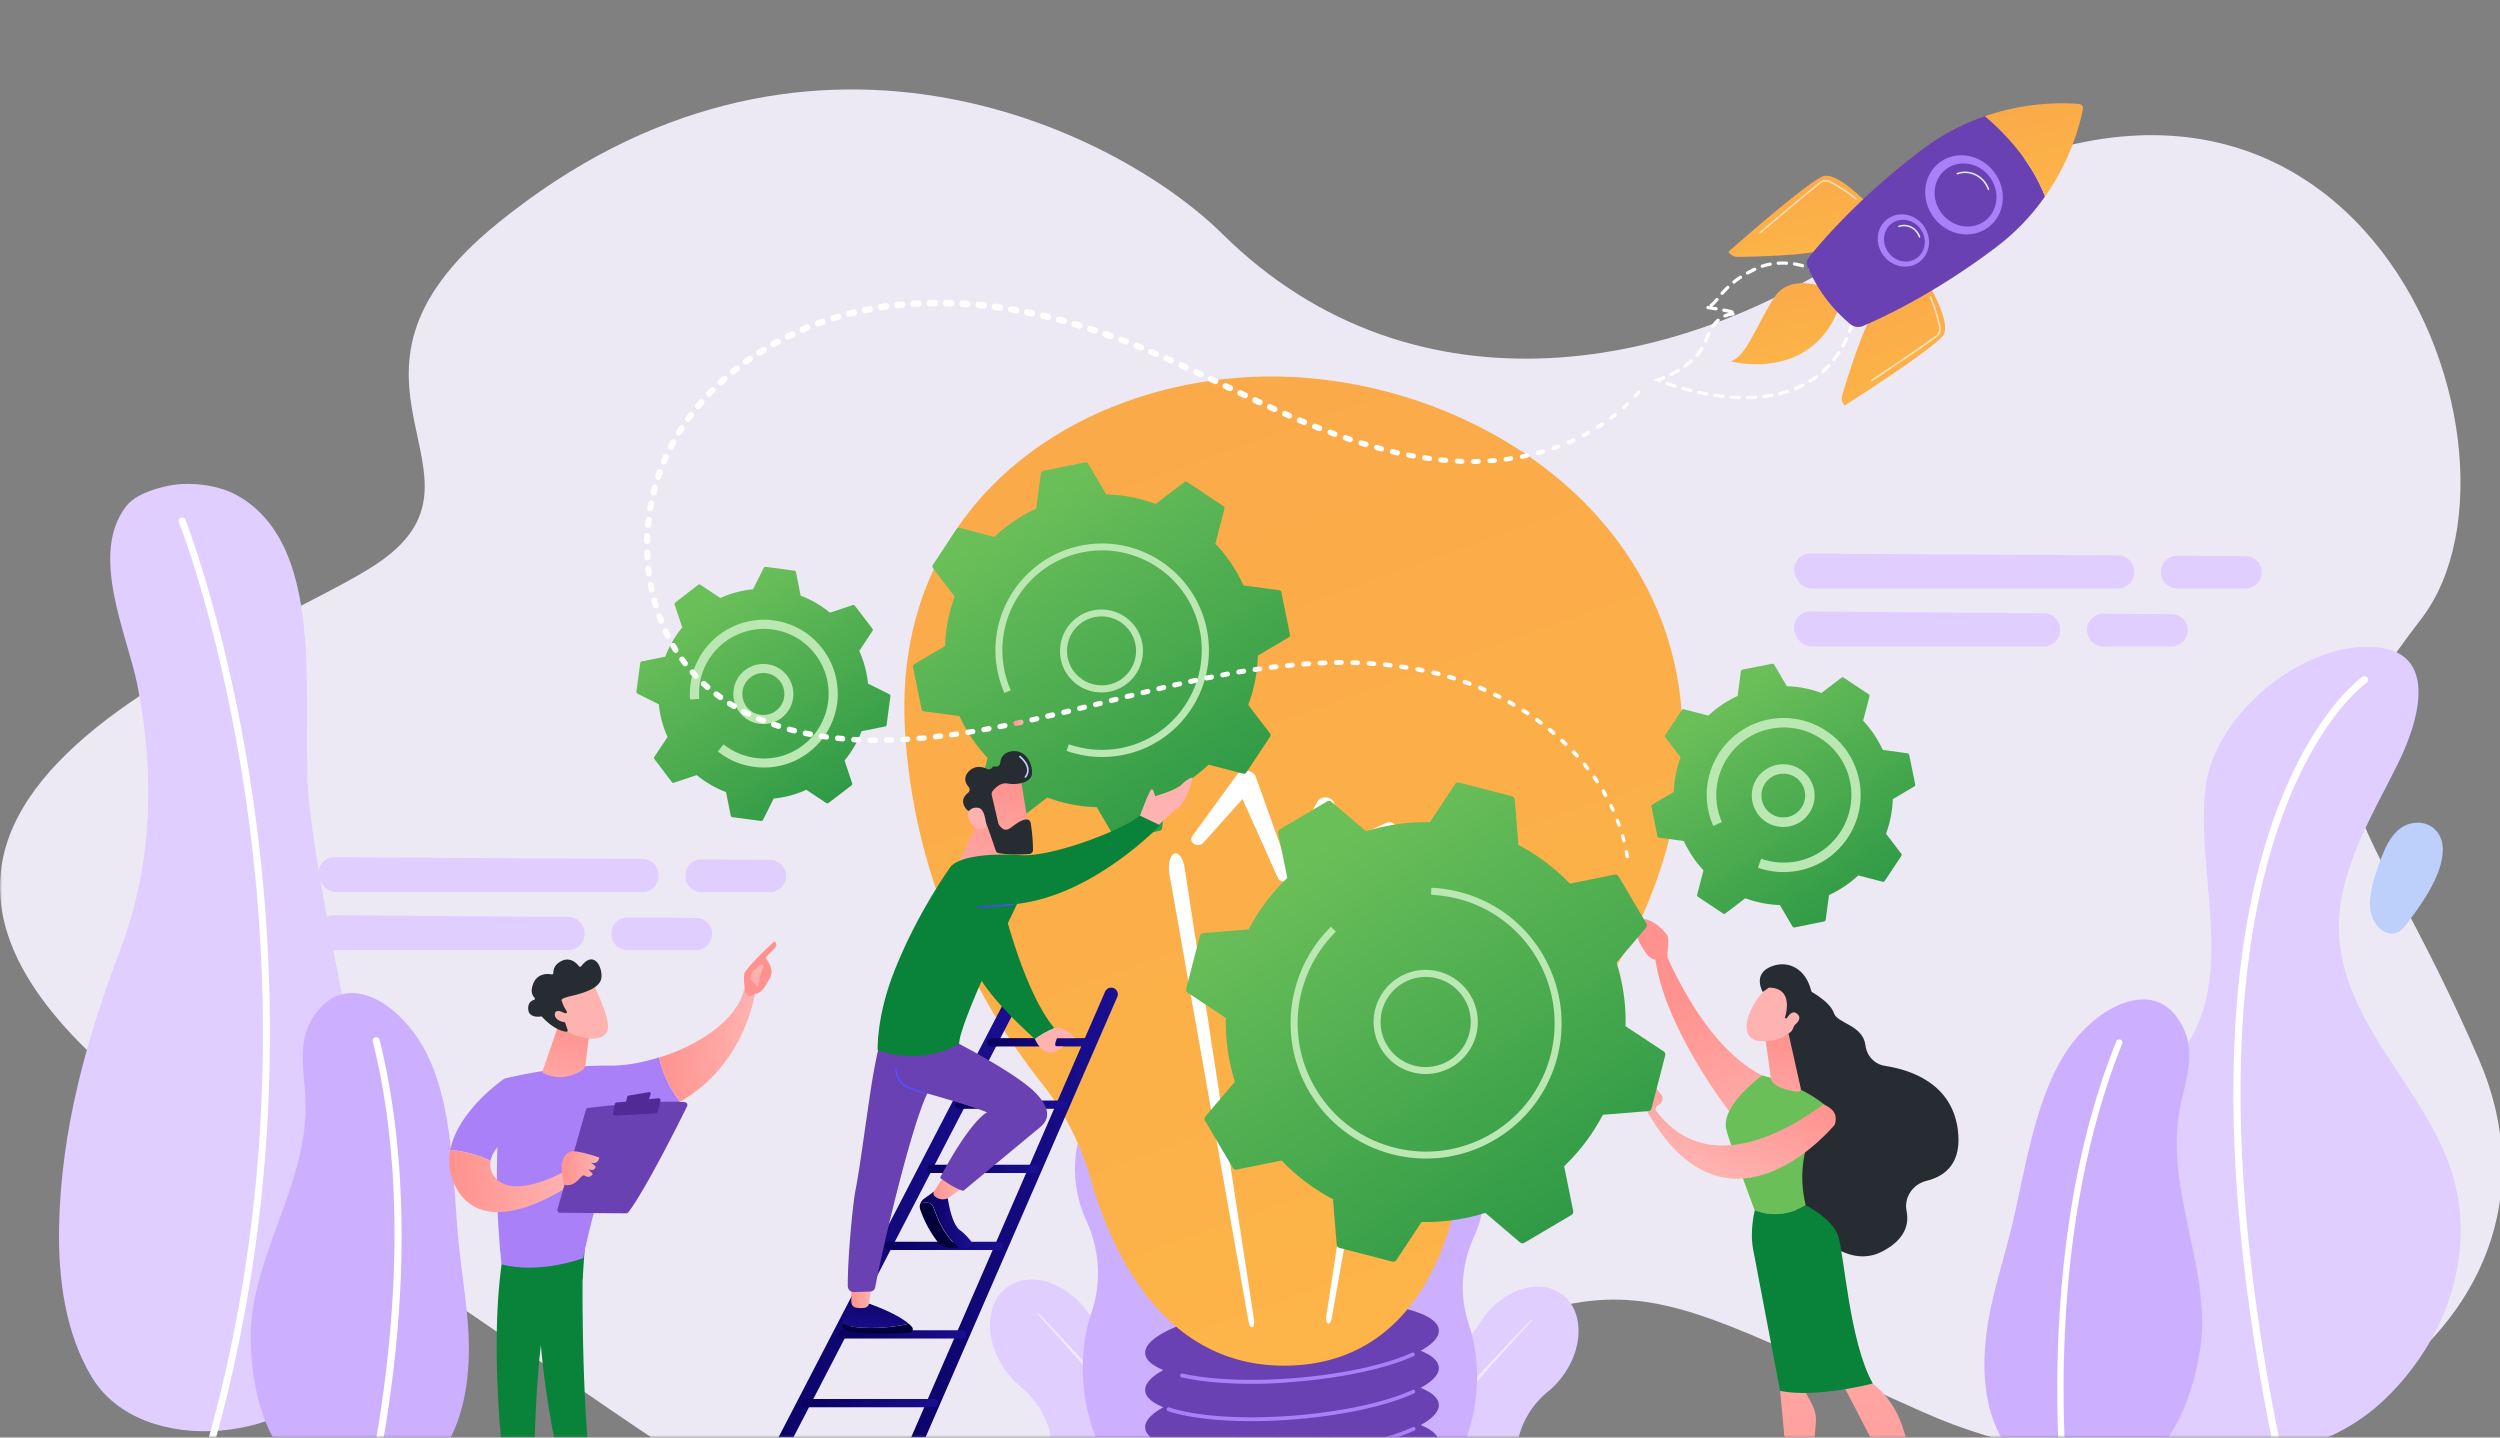 <svg xmlns="http://www.w3.org/2000/svg" width="520" height="299" fill="none"><rect width="100%" height="100%" fill="#808080" stroke="none"/><g clip-path="url(#a)"><mask id="b" width="1110" height="299" x="0" y="0" maskUnits="userSpaceOnUse" style="mask-type:alpha"><rect width="1110" height="299" fill="#EADFFF" rx="6"/></mask><g mask="url(#b)"><path fill="#EDE9F4" d="M103.369 46.557c-40.38 32.877 2.772 52.422-25.184 70.844C50.23 135.823-65.558 171.759 51.042 243.01c116.601 71.25 122.503 105.872 205.748 60.761 83.245-45.111 74.572-40.619 143.075-10.107 68.503 30.512 140.088-16.964 115.764-73.282-24.347-56.341-39.831-55.624-12.042-91.608 27.788-35.983-16.081-148.618-116.29-77.678-36.223 25.638-92.612 37.537-133.064-2.46-21.958-21.672-87.068-54.024-150.864-2.08Z"/><path fill="#DFCEFF" d="M251.796 292.041c-3.751-5.161-8.793-8.602-13.882-9.916-4.54-1.195-8.482-4.062-10.92-8.076-.262-.43-.525-.837-.836-1.243-4.492-6.212-11.947-8.482-16.63-5.089-4.683 3.393-4.826 11.182-.334 17.394a18.505 18.505 0 0 0 3.082 3.298c3.56 2.963 5.949 7.12 6.523 11.708.526 4.109 2.174 8.386 4.97 12.257 4.181 5.782 10.011 9.39 15.698 10.298 2.15.359 4.229 1.075 6.093 2.175 3.13 1.815 6.714 1.959 9.342.071 2.843-2.055 3.751-5.925 2.628-9.748-.621-2.151-.812-4.397-.669-6.643.407-5.304-1.266-11.254-5.065-16.486Z"/><path fill="#fff" d="M215.956 273.117c3.584 3.656 7.048 7.431 10.465 11.23.86.956 1.697 1.912 2.533 2.891l1.266 1.434 1.267 1.457c.836.98 1.672 1.936 2.508 2.915l2.461 2.939c1.625 1.984 3.25 3.967 4.827 5.974.788 1.003 1.601 2.007 2.365 3.01l2.318 3.059c3.058 4.109 6.021 8.291 8.769 12.616l-.191.119-2.174-3.154-.55-.788-.573-.789-1.123-1.553-1.123-1.553a85.746 85.746 0 0 0-1.147-1.529 149.587 149.587 0 0 0-2.318-3.059 457.527 457.527 0 0 0-9.605-11.97c-1.649-1.96-3.298-3.919-4.946-5.854l-1.243-1.458-1.266-1.457c-.836-.956-1.673-1.936-2.533-2.891a379.64 379.64 0 0 0-5.089-5.759 593.19 593.19 0 0 0-5.137-5.71l.239-.12Z" opacity=".57"/><path fill="#CCB0FF" d="M274.567 282.913c-1.625-8.936-5.998-16.487-11.732-21.313-5.113-4.325-8.411-10.466-9.08-17.132a34.604 34.604 0 0 0-.286-2.127c-1.936-10.752-10.107-18.278-18.255-16.821-8.124 1.482-13.142 11.374-11.206 22.15a26.299 26.299 0 0 0 1.911 6.14c2.772 5.998 3.274 12.831 1.147 19.091-1.887 5.591-2.413 12.114-1.194 18.805 1.815 10.011 7.072 18.23 13.81 22.914a25.264 25.264 0 0 1 6.499 6.546c2.891 4.253 7.431 6.691 11.995 5.854 4.922-.884 8.506-5.304 9.438-10.895.525-3.154 1.672-6.165 3.273-8.96 3.775-6.523 5.304-15.22 3.68-24.252Z"/><path fill="#fff" d="M240.136 236.463c2.341 6.905 4.468 13.906 6.523 20.907a338.766 338.766 0 0 1 1.481 5.28l.741 2.629.717 2.652c.478 1.768.955 3.512 1.409 5.28l1.338 5.305c.861 3.56 1.745 7.096 2.533 10.656.406 1.792.837 3.56 1.195 5.352l1.099 5.376c1.41 7.168 2.628 14.384 3.465 21.624l-.311.048-.836-5.4-.215-1.362-.239-1.338-.478-2.7-.478-2.7c-.167-.908-.358-1.792-.526-2.676a2101.69 2101.69 0 0 0-1.075-5.352 654.312 654.312 0 0 0-4.946-21.313c-.908-3.537-1.792-7.073-2.748-10.585l-.693-2.652-.716-2.629a432.325 432.325 0 0 0-1.458-5.28 859.241 859.241 0 0 0-2.963-10.537 863.299 863.299 0 0 0-3.082-10.513l.263-.072Z" opacity=".57"/><path fill="#DFCEFF" d="M283.336 292.685c3.703-5.018 8.673-8.339 13.667-9.605 4.468-1.123 8.339-3.895 10.752-7.814.263-.406.525-.812.812-1.218 4.444-6.045 11.756-8.22 16.296-4.851 4.563 3.346 4.635 10.968.191 17.013a16.914 16.914 0 0 1-3.035 3.201c-3.512 2.868-5.878 6.906-6.475 11.398-.526 4.014-2.174 8.171-4.946 11.946-4.133 5.615-9.868 9.104-15.435 9.964a17.618 17.618 0 0 0-5.973 2.079c-3.059 1.744-6.595 1.864-9.152 0-2.747-2.031-3.608-5.83-2.509-9.558.622-2.102.837-4.3.693-6.499-.334-5.161 1.362-10.967 5.114-16.056Z"/><path fill="#fff" d="M318.555 274.455c-3.536 3.56-6.953 7.216-10.346 10.919l-2.509 2.796-1.242 1.41-1.243 1.409c-.812.956-1.649 1.888-2.461 2.844l-2.437 2.867c-1.601 1.935-3.226 3.847-4.779 5.806-.788.98-1.577 1.936-2.341 2.939l-2.294 2.963c-3.035 3.99-5.974 8.076-8.674 12.281l.192.12 2.15-3.083.526-.764.549-.765 1.123-1.505 1.123-1.505c.359-.502.765-1.004 1.147-1.506.765-1.003 1.529-1.983 2.294-2.986a488.969 488.969 0 0 1 9.486-11.637c1.624-1.887 3.249-3.799 4.898-5.686l1.218-1.41 1.243-1.41c.836-.932 1.649-1.887 2.485-2.819a277.561 277.561 0 0 1 5.018-5.591 542.56 542.56 0 0 1 5.065-5.544l-.191-.143Z" opacity=".57"/><path fill="#CCB0FF" d="M260.613 284.776c1.529-8.459 5.687-15.579 11.087-20.143 4.826-4.085 7.956-9.892 8.577-16.176.072-.669.168-1.338.287-2.007 1.84-10.154 9.558-17.275 17.251-15.889 7.694 1.386 12.425 10.752 10.585 20.931a24.55 24.55 0 0 1-1.816 5.806c-2.604 5.663-3.082 12.114-1.099 18.04 1.768 5.28 2.27 11.445 1.123 17.776-1.72 9.462-6.69 17.228-13.046 21.672a24 24 0 0 0-6.14 6.188c-2.724 4.038-7.025 6.308-11.35 5.544-4.659-.837-8.028-5.018-8.912-10.298-.502-2.987-1.577-5.83-3.082-8.459-3.561-6.236-4.994-14.455-3.465-22.985Z"/><path fill="#fff" d="M293.156 240.883c-2.222 6.547-4.229 13.141-6.165 19.76a397.107 397.107 0 0 0-1.409 4.97l-.693 2.485-.669 2.508c-.454 1.673-.908 3.322-1.338 4.994l-1.267 5.018c-.812 3.345-1.648 6.714-2.389 10.083-.382 1.696-.788 3.369-1.123 5.065l-1.051 5.066c-1.314 6.786-2.485 13.595-3.274 20.453l.287.048.789-5.114.191-1.266.239-1.266.454-2.533.454-2.533c.143-.836.334-1.696.501-2.533.335-1.696.669-3.369 1.028-5.065 1.457-6.738 2.986-13.452 4.683-20.142.86-3.345 1.696-6.691 2.604-10.012l.669-2.509.693-2.484a382.75 382.75 0 0 1 1.386-4.994 523.19 523.19 0 0 1 2.819-9.964 677.793 677.793 0 0 1 2.916-9.916l-.335-.119Z" opacity=".57"/><path fill="#DFCEFF" d="M35.87 100.89c-3.87.645-7.837 2.127-9.581 4.349-7.814 9.987.143 26.617 2.27 37.178 3.655 18.159 3.201 37.274-3.393 54.716-7.145 18.9-12.497 37.752-12.88 58.134-.19 10.513 1.243 21.886 6.763 31.109 10.441 17.418 43.606 13.452 52.183-3.13 6.834-13.237 7.049-28.696 5.424-43.152-2.748-24.324-9.39-48.002-12.281-72.302-2.222-18.589 4.73-53.952-15.22-64.847-3.68-2.007-9.175-2.724-13.285-2.055Z"/><path fill="#fff" d="M35.631 325.943c-.095 0-.167-.024-.263-.048-.382-.143-.573-.573-.43-.931 9.82-25.901 16.057-53.379 18.518-81.669 1.983-22.651 1.553-45.875-1.243-69.028-3.799-31.564-11.492-56.724-15.005-65.612a.74.74 0 0 1 .406-.956.74.74 0 0 1 .956.406c.096.263 10.322 26.307 15.1 65.923 2.82 23.272 3.226 46.592 1.243 69.363-2.485 28.457-8.745 56.078-18.613 82.098a.731.731 0 0 1-.669.454Z"/><path fill="#CCB0FF" d="M52.142 278.014c-.096-10.298 5.185-21.337 8.53-31.731 1.768-5.495 2.987-11.014 2.891-16.821-.096-5.758-1.888-12.233 1.338-17.514 6.523-10.632 17.514-3.823 23.01 5.639 6.38 10.991 6.236 27.454 7.43 40.309.717 7.765 2.318 15.841 2.175 23.607-.24 12.878-4.349 21.265-11.23 26.354a18.494 18.494 0 0 1-22.173-.167c-5.926-4.444-11.78-13.07-11.971-29.676Z"/><path fill="#fff" d="M72.38 328.884c-.071 0-.143 0-.215-.024a.726.726 0 0 1-.478-.908c.192-.597 18.661-59.901 5.854-111.32a.737.737 0 0 1 .526-.884.737.737 0 0 1 .884.525c3.727 14.958 7.096 40.237 1.96 75.719-3.06 21.218-7.79 36.247-7.838 36.39a.748.748 0 0 1-.693.502Z"/><path fill="#DFCEFF" d="M490.661 209.415c-2.175-4.516-3.728-9.271-4.086-14.408-.908-12.998 6.642-24.945 12.186-36.151 5.089-10.274 8.888-25.59-8.315-24.228-13.715 1.075-29.82 14.742-31.659 28.983-2.175 16.869 6.021 38.11-3.704 53.426-13.619 21.432-23.439 16.51-23.439 52.661 0 15.459 8.553 23.966 18.35 28.673 15.459 7.407 33.905 4.42 46.234-7.503 10.895-10.537 17.371-25.686 15.172-40.906-2.198-15.363-14.24-27-20.739-40.547Z"/><path fill="#fff" d="M479.168 325.944a.79.79 0 0 1-.741-.573c-8.53-34.049-13.165-64.943-13.81-91.775-.502-21.505 1.553-40.476 6.117-56.413 4.085-14.217 9.438-23.32 13.213-28.457 4.133-5.615 7.263-7.838 7.407-7.933a.76.76 0 0 1 1.051.191c.239.335.143.812-.191 1.051-.024.024-3.13 2.222-7.144 7.694-3.704 5.066-8.96 14.05-12.951 28.075-4.492 15.794-6.522 34.598-5.997 55.935.645 26.689 5.281 57.392 13.763 91.25a.782.782 0 0 1-.55.931c-.047 0-.119.024-.167.024Z"/><path fill="#BDD0FB" d="M504.327 171.304c-.669-.191-1.386-.239-2.174-.143-4.277.502-6.045 5.018-7.311 8.554-1.076 3.034-2.342 6.714-1.721 9.987.693 3.537 4.444 6.452 7.192 2.844 3.106-4.086 7.766-10.37 7.79-15.794.023-2.724-1.482-4.826-3.776-5.448Z"/><path fill="#CCB0FF" d="M457.687 280.188c1.506-9.963-2.102-21.408-3.918-31.946-.956-5.567-1.41-11.11-.502-16.725.884-5.591 3.512-11.612 1.099-17.18-4.874-11.206-16.463-6.116-23.105 2.342-7.694 9.796-9.796 25.781-12.735 38.11-1.768 7.431-4.421 15.053-5.352 22.604-1.53 12.544 1.29 21.241 7.287 27.119a18.15 18.15 0 0 0 21.552 2.891c6.356-3.56 13.237-11.134 15.674-27.215Z"/><path fill="#fff" d="M431.165 326.709a.665.665 0 0 1-.645-.55c-.024-.143-2.556-15.363-2.604-36.366-.072-19.401 2.031-47.835 12.281-73.186a.659.659 0 0 1 1.219.502c-5.615 13.882-12.282 37.776-12.186 72.684.072 20.907 2.58 36.008 2.604 36.151.072.359-.191.693-.549.765h-.12Z"/><path fill="#6A41B2" d="M299.272 284.368c-.119-1.338-1.481-2.484-3.775-3.416 2.509-1.386 3.895-2.868 3.775-4.325-.358-4.396-14.312-6.881-31.181-5.519-16.869 1.361-30.249 6.045-29.891 10.441.12 1.338 1.482 2.485 3.776 3.417-2.509 1.386-3.895 2.867-3.776 4.325.12 1.338 1.482 2.484 3.776 3.416-2.509 1.386-3.895 2.868-3.776 4.325.12 1.338 1.482 2.485 3.776 3.417-2.509 1.386-3.895 2.867-3.776 4.325.168 1.959 2.987 3.512 7.527 4.539a41.101 41.101 0 0 0 .119 4.755c.669 8.124 9.797 14.48 21.887 14.48s22.532-8.674 22.651-16.821c.024-2.007-.048-3.752-.239-5.329 5.782-1.935 9.295-4.301 9.127-6.57-.119-1.338-1.481-2.485-3.775-3.417 2.509-1.386 3.895-2.867 3.775-4.325-.119-1.338-1.481-2.485-3.775-3.417 2.509-1.362 3.895-2.843 3.775-4.301Z"/><path fill="#AA80F9" d="M260.374 303.339c-6.499 0-12.329-.621-16.415-1.768a.428.428 0 0 1-.286-.502.426.426 0 0 1 .501-.286c5.854 1.672 15.268 2.174 25.184 1.386 9.82-.789 18.972-2.772 24.491-5.329.215-.095.454 0 .526.191.095.215 0 .454-.191.526-5.591 2.581-14.862 4.611-24.754 5.4-3.106.263-6.141.382-9.056.382ZM260.278 295.599c-7.024 0-13.165-.717-17.322-2.079-.215-.071-.335-.31-.263-.501a.393.393 0 0 1 .501-.263c5.759 1.887 15.531 2.532 26.116 1.672 9.82-.788 18.972-2.771 24.491-5.328.215-.096.454 0 .526.191.095.215 0 .454-.191.526-5.592 2.58-14.862 4.611-24.754 5.4-3.106.263-6.165.382-9.104.382ZM260.35 287.833c-5.567 0-10.633-.454-14.575-1.338a.407.407 0 0 1-.311-.478.407.407 0 0 1 .478-.311c5.926 1.315 14.456 1.649 23.416.932 9.725-.788 18.828-2.747 24.347-5.28.215-.096.454 0 .526.191.096.215 0 .454-.191.526-5.615 2.556-14.814 4.539-24.634 5.328-3.083.311-6.141.43-9.056.43Z"/><path fill="url(#c)" d="M226.875 245.255a57.318 57.318 0 0 0-10.202-19.951c-10.036-12.664-26.427-38.373-28.434-73.497-2.939-51.084 42.364-76.65 83.723-73.186 41.336 3.465 82.147 34.264 77.678 81.788-2.747 29.246-19.114 51.419-31.3 64.154-7.742 8.1-13.261 17.992-16.248 28.792-3.656 13.213-12.353 29.652-33.045 30.656-26.784 1.29-37.895-23.655-42.172-38.756Z"/><path fill="#fff" d="m275.857 273.808 14.455-94.093c.311-1.935 1.267-3.249 2.127-2.915.884.335 1.362 2.174 1.051 4.134 0 .047-.024.119-.024.167L276.98 274.31c-.12.693-.478 1.147-.789.979-.287-.143-.43-.788-.334-1.481ZM260.851 274.548l-14.455-94.093c-.311-1.935-1.267-3.249-2.127-2.915-.884.335-1.362 2.175-1.051 4.134 0 .048.024.119.024.167l16.486 93.209c.12.693.478 1.147.789.98.287-.144.43-.789.334-1.482ZM290.217 171.663c-.358-.597-1.218-.812-1.887-.502l-8.052 3.776-2.796-7.957c-.143-.406-.502-.788-.979-.98-.932-.382-2.031-.047-2.485.765l-.024.024-6.619 12.066-6.14-17.203v-.024c-.144-.43-.478-.789-.932-1.051-1.028-.574-2.39-.287-3.035.597l-9.27 12.735c-.383.526-.239 1.219.334 1.601.621.406 1.505.311 1.959-.215l8.148-9.103 7.335 16.367v.024c.12.262.335.501.645.645.693.334 1.554.095 1.912-.502l7.096-11.373 2.676 5.758.024.048c.024.048.048.071.072.119.358.598 1.219.813 1.888.502l9.557-4.468c.693-.335.956-1.075.573-1.649Z"/><path fill="#fff" d="M318.627 212.282c-.358 0-.693-.119-1.004-.334-.74-.55-.908-1.625-.358-2.366a107.067 107.067 0 0 0 6.714-10.202 1.71 1.71 0 0 1 2.318-.622 1.712 1.712 0 0 1 .621 2.318c-2.055 3.56-4.396 7.096-6.929 10.537a1.72 1.72 0 0 1-1.362.669Z" opacity=".72"/><path fill="url(#d)" d="M211.225 170.422a.612.612 0 0 0 .717-.024l5.901-4.516a31.642 31.642 0 0 0 10.275 2.007l3.751 6.38a.63.63 0 0 0 .645.287l8.721-1.768a.584.584 0 0 0 .478-.526l.98-7.359a32.01 32.01 0 0 0 8.697-5.854l7.192 1.863a.612.612 0 0 0 .669-.262l4.922-7.407a.612.612 0 0 0-.024-.717l-4.516-5.902a31.631 31.631 0 0 0 2.007-10.274l6.38-3.751a.633.633 0 0 0 .287-.646l-1.768-8.721a.584.584 0 0 0-.526-.478l-7.359-.979a31.98 31.98 0 0 0-5.854-8.697l1.863-7.192a.612.612 0 0 0-.262-.669l-7.407-4.923a.612.612 0 0 0-.717.024l-5.902 4.516a31.684 31.684 0 0 0-10.274-2.007l-3.751-6.38a.631.631 0 0 0-.646-.286l-8.721 1.768a.584.584 0 0 0-.478.526l-.979 7.359a31.955 31.955 0 0 0-8.698 5.854l-7.191-1.864a.614.614 0 0 0-.67.263l-4.922 7.407a.612.612 0 0 0 .024.717l4.516 5.901a31.695 31.695 0 0 0-2.007 10.275l-6.379 3.751a.627.627 0 0 0-.287.645l1.768 8.721a.584.584 0 0 0 .526.478l7.359.98a31.965 31.965 0 0 0 5.854 8.697l-1.864 7.192a.612.612 0 0 0 .263.669l7.407 4.922Z"/><path fill="#BBE7B2" d="M224.963 127.842c1.362-.74 2.915-1.146 4.564-1.051 2.294.12 4.42 1.099 5.973 2.82a8.5 8.5 0 0 1 2.222 6.212c-.238 4.755-4.276 8.434-9.031 8.195-2.294-.119-4.421-1.099-5.974-2.819a8.505 8.505 0 0 1-2.222-6.212 8.658 8.658 0 0 1 4.468-7.145Zm7.622 13.835c2.103-1.171 3.584-3.369 3.704-5.95a7.09 7.09 0 0 0-1.864-5.161 7.193 7.193 0 0 0-4.97-2.341c-3.942-.191-7.311 2.867-7.502 6.809a7.083 7.083 0 0 0 1.863 5.161 7.198 7.198 0 0 0 4.97 2.342 6.864 6.864 0 0 0 3.799-.86Z"/><path fill="#BBE7B2" d="M218.536 115.802a19.61 19.61 0 0 1 2.007-.98 23.162 23.162 0 0 1 4.301-1.338c9.725-1.959 19.282 2.796 23.846 11.063 1.051 1.935 1.864 4.038 2.318 6.308 1.17 5.806.024 11.732-3.274 16.678a22.016 22.016 0 0 1-14.097 9.485 22.275 22.275 0 0 1-11.803-.836l.477-1.386a20.787 20.787 0 0 0 11.015.765 20.624 20.624 0 0 0 13.166-8.865c3.058-4.611 4.157-10.154 3.058-15.578a21.248 21.248 0 0 0-2.15-5.902c-4.253-7.718-13.19-12.162-22.269-10.322-11.206 2.27-18.494 13.237-16.224 24.443.072.406.191.836.287 1.243.191.716.43 1.433.693 2.15 0 .024.024.024.024.048.047.095.071.191.119.286l.215.502-1.338.574a22.576 22.576 0 0 1-1.41-4.516c-1.983-9.701 2.772-19.258 11.039-23.822Z"/><path fill="url(#e)" d="M139.735 162.657c.096.143.287.191.454.143l4.731-1.577a21.742 21.742 0 0 0 6.093 3.536l.979 4.875c.024.167.168.31.359.334l5.925.789c.168.024.335-.072.43-.215l2.223-4.445a21.587 21.587 0 0 0 6.785-1.816l4.158 2.748a.394.394 0 0 0 .478-.024l4.755-3.631c.143-.096.191-.287.143-.454l-1.577-4.731a21.767 21.767 0 0 0 3.536-6.093l4.874-.98a.406.406 0 0 0 .335-.358l.788-5.926c.024-.167-.071-.334-.215-.43l-4.444-2.222a21.6 21.6 0 0 0-1.816-6.786l2.748-4.157a.394.394 0 0 0-.024-.478l-3.632-4.755c-.095-.143-.286-.191-.454-.143l-4.731 1.577a21.764 21.764 0 0 0-6.092-3.537l-.98-4.874a.405.405 0 0 0-.358-.334l-5.926-.789c-.167-.024-.335.072-.43.215l-2.222 4.444c-2.39.239-4.683.86-6.786 1.816l-4.158-2.748a.396.396 0 0 0-.477.024l-4.731 3.656c-.144.096-.191.287-.144.454l1.577 4.731a21.767 21.767 0 0 0-3.536 6.093l-4.874.979a.407.407 0 0 0-.335.359l-.788 5.925c-.024.168.071.335.215.431l4.444 2.222c.239 2.389.86 4.683 1.816 6.785l-2.748 4.134a.397.397 0 0 0 .024.478l3.608 4.755Z"/><path fill="#BBE7B2" d="M157.726 138.19a6.262 6.262 0 0 1 3.369.358 6.173 6.173 0 0 1 3.417 3.345c.669 1.529.669 3.226.072 4.779a6.272 6.272 0 0 1-8.124 3.488 6.173 6.173 0 0 1-3.417-3.345c-.669-1.529-.669-3.225-.071-4.778a6.176 6.176 0 0 1 3.345-3.417 5.035 5.035 0 0 1 1.409-.43Zm1.793 10.465a4.39 4.39 0 0 0 3.321-2.676 4.386 4.386 0 0 0-.048-3.345c-.454-1.075-1.314-1.888-2.389-2.342a4.389 4.389 0 0 0-3.346.048c-1.075.454-1.887 1.314-2.341 2.39a4.386 4.386 0 0 0 .048 3.345c.454 1.075 1.314 1.887 2.389 2.341a4.757 4.757 0 0 0 2.366.239Z"/><path fill="#BBE7B2" d="M156.269 129.135c.502-.096 1.028-.144 1.553-.192a14.918 14.918 0 0 1 3.083.096c6.809.908 11.994 6.165 13.117 12.616.263 1.505.311 3.058.096 4.659a15.306 15.306 0 0 1-5.902 10.179c-3.249 2.485-7.287 3.56-11.373 3.01a15.183 15.183 0 0 1-7.527-3.201l1.171-1.482a13.615 13.615 0 0 0 6.595 2.82c3.56.478 7.12-.454 9.963-2.653a13.344 13.344 0 0 0 5.185-8.912 13.746 13.746 0 0 0-.071-4.086c-.98-5.639-5.52-10.274-11.493-11.062-7.359-.98-14.169 4.205-15.149 11.564a14.869 14.869 0 0 0-.095 2.724v.143l-1.888.144c-.095-1.076-.048-2.175.096-3.274 0-.095.024-.167.047-.263 1.028-6.666 6.237-11.731 12.592-12.83Z"/><path fill="url(#f)" d="M358.385 190.014a.432.432 0 0 0 .501-.024l4.134-3.154a22.78 22.78 0 0 0 7.192 1.41l2.628 4.468a.388.388 0 0 0 .454.191l6.117-1.242c.167-.048.311-.192.334-.359l.693-5.137a23.255 23.255 0 0 0 6.093-4.086l5.042 1.314a.421.421 0 0 0 .454-.167l3.44-5.185a.432.432 0 0 0-.023-.502l-3.154-4.133a22.751 22.751 0 0 0 1.409-7.192l4.468-2.628a.389.389 0 0 0 .192-.454l-1.243-6.117c-.048-.167-.191-.311-.358-.335l-5.137-.693a23.315 23.315 0 0 0-4.086-6.092l1.314-5.042a.421.421 0 0 0-.167-.454l-5.185-3.441a.434.434 0 0 0-.502.024l-4.134 3.154a22.774 22.774 0 0 0-7.192-1.41l-2.628-4.468a.388.388 0 0 0-.454-.191l-6.14 1.195a.465.465 0 0 0-.335.358l-.693 5.137a23.304 23.304 0 0 0-6.093 4.086l-5.041-1.314a.42.42 0 0 0-.454.167l-3.441 5.185a.43.43 0 0 0 .024.502l3.154 4.134a22.774 22.774 0 0 0-1.41 7.192l-4.468 2.628a.388.388 0 0 0-.191.454l1.242 6.117c.048.167.192.31.359.334l5.137.693a23.255 23.255 0 0 0 4.086 6.093l-1.314 5.041a.418.418 0 0 0 .167.454l5.209 3.489Z"/><path fill="#BBE7B2" d="M367.775 159.764a6.358 6.358 0 0 1 3.44-.788 6.416 6.416 0 0 1 4.516 2.126 6.559 6.559 0 0 1 1.697 4.707c-.168 3.584-3.226 6.38-6.834 6.189a6.423 6.423 0 0 1-4.516-2.127 6.554 6.554 0 0 1-1.696-4.707 6.418 6.418 0 0 1 2.126-4.516 8.696 8.696 0 0 1 1.267-.884Zm5.328 9.701a4.596 4.596 0 0 0 2.365-3.775c.048-1.219-.358-2.39-1.17-3.274a4.436 4.436 0 0 0-3.154-1.481c-1.219-.048-2.39.358-3.274 1.171a4.432 4.432 0 0 0-1.481 3.154c-.048 1.218.358 2.389 1.171 3.273a4.433 4.433 0 0 0 3.154 1.482 4.481 4.481 0 0 0 2.389-.55Z"/><path fill="#BBE7B2" d="M363.283 151.331c.477-.263.955-.502 1.457-.717.98-.406 2.007-.741 3.082-.956 7.025-1.41 13.93 2.007 17.204 7.981a16.017 16.017 0 0 1 1.672 4.563c.836 4.205 0 8.482-2.365 12.043-2.366 3.56-5.974 5.997-10.179 6.833a16.081 16.081 0 0 1-8.506-.597l.669-1.864a14.202 14.202 0 0 0 7.479.526 13.963 13.963 0 0 0 8.936-5.998 13.985 13.985 0 0 0 2.079-10.561 13.995 13.995 0 0 0-1.458-3.99c-2.891-5.232-8.936-8.243-15.101-7.001-7.598 1.53-12.52 8.961-10.991 16.559.191.932.478 1.84.837 2.7l.071.143-1.816.789a16.618 16.618 0 0 1-1.027-3.25c-.024-.096-.024-.167-.048-.263-1.314-6.929 2.103-13.691 8.005-16.94Z"/><path fill="#262C31" d="M375.779 205.736s4.803 2.342 5.687 5.018c.717 2.15 6.021 2.437 6.547 6.666.263 2.198 1.887 3.943 4.062 4.277 5.424.837 13.786 3.656 15.124 13.07 1.028 7.192-2.652 9.916-6.499 10.848-2.819.693-4.707 3.44-4.133 6.284.549 2.724-.263 5.901-5.018 8.386-10.609 5.615-21.217-13.261-21.217-13.261l-2.175-32.973 7.622-8.315Z"/><path fill="url(#g)" d="M345.458 195.82s7.79 21.218 21.05 27.86c0 0-4.42 7.192-6.714 7.646 0 0-14.169-18.135-15.626-32.997l1.29-2.509Z"/><path fill="url(#h)" d="m370.857 285.779-.597 3.537s2.007 20.452 2.365 28.624a6.424 6.424 0 0 1-.955 3.632l-3.513 5.687 8.913-5.257.167-1.099-1.458-2.007 1.912-22.89a7.118 7.118 0 0 0-.789-3.895l-1.84-3.464-4.205-2.868Z"/><path fill="url(#i)" d="M383.067 287.475s11.828 22.436 13.691 27.549c1.888 5.114 2.533 9.391 2.557 9.797.048.621.836 1.242 2.987 1.242 1.123 0 1.672-.454 1.935-.884.239-.358.239-.836.048-1.218-.693-1.386-2.843-5.806-3.656-7.813-.956-2.39-3.034-13.261-4.157-17.013-1.123-3.775-2.414-7.861-7.336-11.636.024-.024-3.369-3.345-6.069-.024Z"/><path fill="#6BBF59" d="M375.588 250.727c-3.058-12.926 4.683-20.238 4.683-20.238-4.874-4.683-13.763-6.809-13.763-6.809s-8.482 6.188-7.478 11.039c.597 2.843 5.949 17.036 5.949 17.036s4.994 2.341 10.609-1.028Z"/><path fill="#09823A" d="M382.351 257.107c-1.243-3.728-6.762-6.404-6.762-6.404-5.639 3.393-10.585 1.028-10.585 1.028s-1.123 4.253-.335 8.219c.765 3.942 5.591 29.365 5.591 29.365 7.599 1.529 19.283-1.553 19.283-1.553-4.851-8.578-5.95-26.904-7.192-30.655Z"/><path fill="url(#j)" d="m372.052 215.15 2.485 11.135c.239.979-.645.812-1.649.645-1.625-.311-3.727-.932-4.42-2.198-.072-.12-.096-.263-.12-.43l-1.075-7.718a1.348 1.348 0 0 1 .812-1.457l2.055-.908c.789-.359 1.721.071 1.912.931Z"/><path fill="url(#k)" d="M369.161 204.541s-2.939 1.243-4.922 5.472c-2.007 4.253-.501 6.212 1.362 6.475 1.864.263 4.683.239 7.646-2.509 2.939-2.747-.287-10.919-4.086-9.438Z"/><path fill="#262C31" d="M371.239 211.709s2.223-6.212-3.297-6.284l-1.29.908s-2.031-3.441 1.29-5.089c3.321-1.649 7.192-.287 8.602 4.181 1.41 4.468 1.648 7.455-.693 9.581-2.342 2.127-3.321-.286-3.321-.286s1.266-2.008.764-3.059c-.525-1.075-1.72.215-1.72.215l-.335-.167Z"/><path fill="url(#l)" d="M371.216 212.808s1.123-3.202 2.604-1.935c1.506 1.266-1.218 2.962-2.27 3.488l-.334-1.553Z"/><path fill="url(#m)" d="M344.718 199.69c-.12.382 1.266.956 2.054-.597.024-.741.478-3.919.048-4.516-2.365-3.202-4.85-3.417-4.85-3.417-.454.836-1.028 1.553-1.29 2.557-.192.764-.072 1.577.31 2.294.382.692.908 1.6 1.41 2.317.956 1.338 2.318 1.362 2.318 1.362Z"/><path fill="url(#n)" d="M381.633 233.931s-22.675 27.692-39.615-3.847c0 0-.335-.813-.12-1.96.096-.597-.286-2.676-.501-3.727a.575.575 0 0 1 .525-.693.839.839 0 0 1 .717.311l3.106 3.942c.239.789-.143 1.601-.884 1.96-.478.215-.621.812-.311 1.242 12.879 16.893 34.431-1.649 34.837-1.434 1.386.741 3.011 1.601 2.246 4.206Z"/><path fill="url(#o)" d="M266.227 172.477a.772.772 0 0 0-.358.836l1.888 9.295a41.542 41.542 0 0 0-8.052 10.704l-9.438.765a.792.792 0 0 0-.693.573l-2.844 11.015c-.071.311.048.669.335.836l7.909 5.233a41.043 41.043 0 0 0 1.887 13.261l-6.14 7.216a.793.793 0 0 0-.072.908l5.782 9.796c.167.287.502.43.836.359l9.295-1.888a41.542 41.542 0 0 0 10.704 8.052l.765 9.438a.767.767 0 0 0 .573.693l11.015 2.843c.311.072.669-.047.837-.334l5.232-7.909a41.043 41.043 0 0 0 13.261-1.887l7.216 6.14a.794.794 0 0 0 .908.072l9.796-5.782a.774.774 0 0 0 .359-.837l-1.888-9.294a41.564 41.564 0 0 0 8.052-10.705l9.438-.764a.766.766 0 0 0 .693-.574l2.844-11.015c.071-.31-.048-.669-.335-.836l-7.909-5.233a41.04 41.04 0 0 0-1.887-13.26l6.14-7.216a.794.794 0 0 0 .072-.908l-5.782-9.797a.774.774 0 0 0-.837-.358l-9.294 1.888a41.585 41.585 0 0 0-10.704-8.053l-.765-9.438a.791.791 0 0 0-.574-.692l-11.014-2.844c-.311-.071-.669.048-.837.335l-5.232 7.908a41.07 41.07 0 0 0-13.261 1.888l-7.216-6.141a.793.793 0 0 0-.908-.071l-9.797 5.782Z"/><path fill="#BBE7B2" d="M296.525 223.393c-1.744 0-3.512-.43-5.161-1.314-5.233-2.867-7.192-9.438-4.325-14.695a10.795 10.795 0 0 1 6.451-5.209 10.78 10.78 0 0 1 8.244.885 10.79 10.79 0 0 1 5.209 6.451c.812 2.771.501 5.71-.885 8.243a10.844 10.844 0 0 1-9.533 5.639Zm.024-20.19c-.884 0-1.792.119-2.652.382-2.414.717-4.373 2.318-5.591 4.516-2.485 4.54-.789 10.25 3.751 12.711 4.54 2.462 10.25.789 12.711-3.751a9.364 9.364 0 0 0 .765-7.12 9.474 9.474 0 0 0-4.516-5.591 9.21 9.21 0 0 0-4.468-1.147Z"/><path fill="#BBE7B2" d="M296.644 240.979c-2.318 0-4.66-.286-7.025-.884-7.288-1.863-13.404-6.475-17.251-12.95a27.905 27.905 0 0 1-3.919-14.288c0-2.366.287-4.731.908-7.073a28.055 28.055 0 0 1 7.479-13.022l1.027 1.027a26.901 26.901 0 0 0-7.956 19.068c0 4.73 1.266 9.366 3.727 13.547 3.632 6.141 9.438 10.513 16.343 12.281 14.265 3.68 28.864-4.945 32.543-19.21.574-2.222.837-4.444.837-6.642 0-11.899-8.029-22.795-20.071-25.877a27.687 27.687 0 0 0-5.233-.812c-.119 0-.262-.024-.382-.024l.048-1.458c1.983.072 3.99.382 5.925.884.669.167 1.315.359 1.936.574 12.663 4.229 20.572 16.868 19.043 29.986a29.356 29.356 0 0 1-.693 3.751c-3.273 12.664-14.742 21.122-27.286 21.122Z"/><path fill="#DFCEFF" d="m440.556 115.513-64.011-.359c-2.629-.023-4.253 2.844-2.891 5.09l.31.525a3.36 3.36 0 0 0 2.891 1.625h63.701a3.365 3.365 0 0 0 3.369-3.369v-.167c-.024-1.84-1.53-3.345-3.369-3.345ZM449.492 118.929v.096a3.365 3.365 0 0 0 3.369 3.369h14.217a3.376 3.376 0 0 0 3.249-2.485c.574-2.127-1.027-4.205-3.225-4.229l-14.217-.096a3.35 3.35 0 0 0-3.393 3.345ZM425.168 127.556l-48.623-.359c-2.629-.023-4.253 2.844-2.891 5.09l.31.525a3.36 3.36 0 0 0 2.891 1.625h48.289a3.365 3.365 0 0 0 3.369-3.369v-.167a3.402 3.402 0 0 0-3.345-3.345ZM434.104 130.996v.095a3.365 3.365 0 0 0 3.369 3.369h14.217a3.378 3.378 0 0 0 3.25-2.485c.573-2.126-1.028-4.205-3.226-4.229l-14.217-.095a3.335 3.335 0 0 0-3.393 3.345ZM133.618 178.663l-64.01-.358c-2.63-.024-4.254 2.843-2.892 5.089l.31.526a3.36 3.36 0 0 0 2.892 1.625h63.7a3.365 3.365 0 0 0 3.369-3.369v-.144c-.024-1.863-1.529-3.369-3.369-3.369ZM142.555 182.103v.096a3.365 3.365 0 0 0 3.369 3.369h14.216a3.377 3.377 0 0 0 3.25-2.485c.573-2.127-1.028-4.205-3.226-4.229l-14.216-.096a3.35 3.35 0 0 0-3.393 3.345ZM118.231 190.73l-48.624-.359c-2.628-.024-4.253 2.844-2.89 5.09l.31.525a3.358 3.358 0 0 0 2.89 1.625h48.29a3.365 3.365 0 0 0 3.369-3.369v-.167c-.024-1.84-1.506-3.345-3.345-3.345ZM127.167 194.17v.096a3.365 3.365 0 0 0 3.369 3.369h14.217a3.376 3.376 0 0 0 3.249-2.485c.574-2.126-1.027-4.205-3.225-4.229l-14.217-.096c-1.888-.047-3.393 1.482-3.393 3.345Z"/><path fill="url(#p)" d="M148.409 329.408c-.216 0-.431-.048-.622-.143a1.405 1.405 0 0 1-.597-1.864l62.219-120.041a1.406 1.406 0 0 1 1.864-.598c.669.359.931 1.171.597 1.864l-62.243 120.041a1.391 1.391 0 0 1-1.218.741Z"/><path fill="url(#q)" d="M177.941 330.412c-.191 0-.382-.048-.549-.119a1.372 1.372 0 0 1-.741-.765c-.143-.334-.119-.717.024-1.051l53.187-122.216c.311-.693 1.123-1.027 1.816-.717.693.311 1.027 1.123.717 1.816l-53.211 122.216a1.378 1.378 0 0 1-1.243.836Z"/><path fill="url(#r)" d="M221.069 230.632h-21.576a.856.856 0 0 1-.86-.86c0-.478.382-.86.86-.86h21.576c.478 0 .86.382.86.86s-.382.86-.86.86Z"/><path fill="url(#s)" d="M215.31 243.99h-21.576a.856.856 0 0 1-.86-.86c0-.478.382-.86.86-.86h21.576c.478 0 .86.382.86.86s-.382.86-.86.86Z"/><path fill="url(#t)" d="M207.713 259.998h-22.962a.857.857 0 0 1-.86-.86c0-.478.382-.861.86-.861h22.962c.477 0 .86.383.86.861 0 .477-.383.86-.86.86Z"/><path fill="url(#u)" d="M226.803 217.658h-20.596a.856.856 0 0 1-.86-.86c0-.478.382-.86.86-.86h20.596c.478 0 .86.382.86.86s-.382.86-.86.86Z"/><path fill="url(#v)" d="M200.138 278.42h-24.945a.857.857 0 0 1-.86-.861c0-.477.382-.86.86-.86h24.945c.478 0 .86.383.86.86a.857.857 0 0 1-.86.861Z"/><path fill="url(#w)" d="M194.284 292.709h-26.761a.857.857 0 0 1-.86-.861c0-.477.382-.86.86-.86h26.737c.478 0 .86.383.86.86.024.454-.382.861-.836.861Z"/><path fill="url(#x)" d="M189.003 275.336c-2.748-2.389-8.673-4.324-8.673-4.324l-3.561.071c-.907 1.028-1.314 2.987-1.481 4.23.669.406 1.935.764 4.229.86 4.277.215 7.718-.43 9.486-.837Z"/><path fill="url(#y)" d="M189.003 275.336c-1.792.43-5.232 1.052-9.485.837-2.294-.12-3.56-.454-4.229-.861-.024.096-.024.192-.048.287-.072.502.239.98.74 1.123 3.25 1.004 10.418.669 13.19.502.597-.048.908-.741.525-1.195a4.726 4.726 0 0 0-.693-.693Z"/><path fill="url(#z)" d="M177.081 268.026v2.819c0 .55.382 1.004.908 1.123.55.12 1.29.191 1.983.024.454-.119.765-.502.813-.956l.358-3.034h-4.062v.024Z"/><path fill="url(#A)" d="M195.073 253.5c-1.099-2.461-.789-3.56-2.987-3.322a2.515 2.515 0 0 0-.669.144c-.143.406-.143.86 0 1.29a23.92 23.92 0 0 0 3.823 6.977 2.42 2.42 0 0 0 1.84.908l2.413.048c-2.27-1.84-3.512-3.99-4.42-6.045Z"/><path fill="url(#B)" d="M199.684 255.889c-1.84-1.315-2.532-6.619-2.532-6.619l-2.844-1.458-2.15 1.554a1.842 1.842 0 0 0-.693.955c.191-.071.406-.119.669-.143 2.198-.239 1.864.86 2.987 3.321.908 2.031 2.15 4.205 4.444 6.021l1.648.024c.741.024 1.171-.836.717-1.433-.597-.717-1.362-1.601-2.246-2.222Z"/><path fill="url(#C)" d="m196.004 245.137-1.72 2.676a.775.775 0 0 0 .167 1.027c.55.43 1.505.908 2.676.406l2.772-1.887-3.895-2.222Z"/><path fill="#6A41B2" d="M183.078 216.869s-.908 2.557-2.222 11.517c-1.314 8.96-2.174 15.483-2.891 19.043-.645 3.25-1.696 14.957-1.625 20.095a1.22 1.22 0 0 0 1.267 1.218l3.393-.095a1.123 1.123 0 0 0 1.051-.908c.908-5.281 7.096-32.496 10.824-40.309 0 0 9.939 2.82 12.424 3.943 0 0-3.201 1.29-9.772 13.595 0 0 2.843 2.246 4.85 2.724 0 0 14.384-11.923 15.89-13.165 1.529-1.243 2.891-3.393-.98-7.312-3.871-3.918-15.77-10.083-15.77-10.083l-16.439-.263Z"/><path fill="url(#D)" d="M192.325 227.67c-.024 0-.048 0-.071-.024l-3.537-1.362c-1.529-.717-2.509-2.294-2.532-3.966 0-.096.071-.168.167-.168.119 0 .167.072.167.168 0 1.553.932 2.986 2.318 3.655l3.536 1.362c.096.048.119.144.072.239 0 .072-.048.096-.12.096Z"/><path fill="#09823A" d="M208.907 189.439s4.372 17.323 10.322 24.3c0 0-1.601 1.84-3.99 2.366 0 0-9.104-7.981-11.899-13.548-2.772-5.543 5.567-13.118 5.567-13.118Z"/><path fill="url(#E)" d="m204.008 169.633-5.304 11.278h8.387s.669-5.161 2.891-8.268l-5.974-3.01Z"/><path fill="#09823A" d="M197.724 180.289s1.936-3.201 14.647-2.413c6.595.406 21.457-5.352 24.754-8.243 0 0 2.15-.024 4.133 2.055 0 0-13.714 14.479-29.699 16.319 0 0-12.138 24.993-12.043 29.055 0 0-7.192 4.826-16.964 1.362 0 0-.311-6.954 3.512-16.559 4.946-12.424 11.66-21.576 11.66-21.576Z"/><path fill="url(#F)" d="M203.483 188.915a.164.164 0 0 1-.168-.168c0-.095.072-.167.168-.191.071 0 6.164-.501 7.096-.597.096 0 .191.048.191.143 0 .096-.048.192-.143.192-.956.119-7.073.621-7.144.621Z"/><path fill="url(#G)" d="M212.205 161.508c.095.167 1.983 11.946 1.983 11.946l-6.762.932-3.441-10.895c0-.024 6.762-4.636 8.22-1.983Z"/><path fill="#262C31" d="m206.279 165.331 1.362 5.877.072.215c.239.407 1.123 1.793 2.461.789 1.218-.908 2.341-1.72 3.321-1.768a.855.855 0 0 1 .884.717c.167 1.075.502 3.488.478 5.639 0 .43-.335.788-.789.836-1.314.095-4.085.239-6.331-.191a.797.797 0 0 1-.646-.574c-.477-1.433-1.935-5.806-2.508-6.953-.55-1.075-2.199-1.242-2.892-1.242a.816.816 0 0 1-.597-.263c-.549-.597-1.529-2.079.263-3.512a.848.848 0 0 0 .119-1.219c-.621-.717-1.218-1.959.072-3.273 1.338-1.315 2.843-.908 3.751-.478a.829.829 0 0 0 1.052-.263c.143-.191.358-.311.717-.239.477.095.931-.263.979-.741.096-.932.55-2.079 2.222-2.389 2.963-.574 4.444 2.389 4.397 4.492-.048 2.079-3.298 2.533-5.161 2.174-1.41-.263-2.605 1.028-3.106 1.649-.12.215-.168.454-.12.717Z"/><path fill="url(#H)" d="M205.132 172.045s-.072-3.631-1.529-3.99c-1.482-.334-3.059.717-1.816 2.891 1.553 2.748 3.345 1.099 3.345 1.099Z"/><path fill="#BDD0FB" d="M213.279 161.794a.182.182 0 0 1-.119-.047.187.187 0 0 1 0-.263s.502-.55.454-1.41c-.048-.836-.574-1.696-1.577-2.556-.072-.072-.096-.192-.024-.263.072-.072.191-.096.263-.024 1.075.932 1.648 1.887 1.696 2.819.048 1.004-.525 1.625-.573 1.649-.024.072-.072.095-.12.095Z"/><path fill="url(#I)" d="M237.125 169.656s2.079-5.734 2.485-5.519c.406.215.645 1.481.645 1.481s4.946-1.505 5.304-2.15c.359-.645 2.438-2.103 2.461-1.601 0 .502-1.242 4.755-2.867 6.045s-4.086 3.632-4.086 3.632l-3.942-1.888Z"/><path fill="url(#J)" d="M215.238 216.105s3.728-2.819 5.424-2.294c1.697.526 2.963 2.127 2.963 2.127h-3.751s-.884 1.72 0 1.72h1.314s-3.513 3.68-5.95-1.553Z"/><path fill="#09823A" d="M121.313 259.809c-.167.812-.836 40.189 3.369 57.822a.587.587 0 0 1-.358.693c-.646.263-1.912.645-3.417.693-.478.024-.884-.287-1.028-.741-1.194-4.086-6.977-24.61-7.717-44.203-.837-21.886 0-.741 0-.741l.501-13.523h8.65Z"/><path fill="#09823A" d="M104.635 261.026c-3.44 20.763.741 51.347 2.151 57.321a.977.977 0 0 0 .764.716c.621.096 1.673.192 2.7-.095.359-.096.598-.43.621-.789.192-4.826-.143-34.526 3.059-46.282a2.708 2.708 0 0 1 1.027-1.481l6.236-4.42.478-7.144-17.036 2.174Z"/><path fill="#AA80F9" d="M126.57 221.65c-10.322-.167-21.696 2.7-21.696 2.7-3.082 17.944-.549 38.636-.549 38.636 7.98 2.103 16.988-1.29 16.988-1.29 1.338-7.503 7.526-28.601 7.526-28.601 5.042-.621 9.199-2.079 12.616-4.014-2.604-3.035-3.847-6.881-4.372-9.151-3.632 1.17-7.336 1.792-10.513 1.72Z"/><path fill="url(#K)" d="M157.058 206.477c-1.004-1.218-2.294-.645-2.294-.645-1.529 6.404-9.486 11.612-17.658 14.145.526 2.27 1.769 6.117 4.373 9.151 13.572-7.646 15.579-22.651 15.579-22.651Z"/><path fill="url(#L)" d="M156.795 206.788c.096.335-1.123.861-1.84-.525-.023-.669-.43-3.489-.023-4.038 2.102-2.868 6.188-6.452 6.188-6.452.693.669.12 1.338.12 1.338l-1.984 2.055c.407.741.908 1.386 1.147 2.294a2.74 2.74 0 0 1-.286 2.031c-.359.621-.813 1.434-1.267 2.079-.836 1.194-2.055 1.218-2.055 1.218Z"/><path fill="url(#M)" d="m158.372 200.504-1.792 1.529-.573 1.529 1.601 1.792s.549-3.01.932-3.679c.43-.669.215-.98-.168-1.171Z"/><path fill="#AA80F9" d="m108.841 234.361-3.966-9.988s-9.63 6.547-11.23 14.838c1.815.143 5.137.597 8.386 2.246.717-3.919 6.81-7.096 6.81-7.096Z"/><path fill="url(#N)" d="M117.251 243.751s-10.823 6.116-14.479.884c-.765-1.075-.932-2.151-.741-3.178-3.25-1.649-6.547-2.103-8.386-2.246-.478 2.509-.215 5.161 1.242 7.861 6.404 11.708 23.774-.645 23.774-.645l-1.41-2.676Z"/><path fill="#6A41B2" d="m115.961 251.491 5.902-20.62a.584.584 0 0 1 .501-.43c1.076-.119 4.158-.478 7.742-.788 4.301-.359 9.318-.669 12.305-.407.43.024.693.478.502.861-1.697 3.44-8.697 17.442-12.21 22.029a.62.62 0 0 1-.478.239l-13.691-.119a.59.59 0 0 1-.573-.765Z"/><path fill="#512A96" d="m130.727 227.885 4.277-.717c.239-.048.406.191.335.406l-.43 1.291a.347.347 0 0 1-.263.215l-4.11.549a.308.308 0 0 1-.334-.382l.262-1.123c.048-.143.144-.239.263-.239Z"/><path fill="#512A96" d="m127.525 231.493.359-1.839a.387.387 0 0 1 .382-.335l8.649-.884a.428.428 0 0 1 .454.526l-.549 2.294a.459.459 0 0 1-.382.334l-8.459.43a.458.458 0 0 1-.454-.526Z"/><path fill="url(#O)" d="M117.37 246.498s-.812-3.393-.501-4.587c.334-1.195.979-2.748 3.106-2.39 2.15.335 4.659 1.243 4.659 1.243s-.119 1.553-1.744 1.051l1.003.788s-.143 1.243-1.529.574l.932 1.027s-.597 1.028-1.601.359c-.956-.621-1.433 2.341-4.325 1.935Z"/><path fill="url(#P)" d="m116.129 213.288-3.274 9.485c-.047.168 0 .335.168.407.884.501 4.109 1.935 8.004-.55a1.64 1.64 0 0 0 .741-1.147l1.051-8.219h-6.69v.024Z"/><path fill="url(#Q)" d="M123.273 204.494s3.608 6.786 3.154 9.534c-.454 2.747-4.922 2.532-8.841.31l-2.724-7.335 8.411-2.509Z"/><path fill="#262C31" d="M117.753 210.73a.271.271 0 0 0 .12-.406c-.287-.43-.837-1.338-1.004-2.127 0 0-.645-.406 1.649-.956 2.294-.549 5.734-1.409 6.451-3.369.693-1.911-1.147-6.69-4.086-2.891a.293.293 0 0 1-.454 0c-.478-.621-1.744-1.935-3.512-1.147-1.649.741-1.84 1.936-1.816 2.557a.29.29 0 0 1-.335.287c-.836-.168-2.843-.287-3.775 1.744-.764 1.696-.263 2.652.191 3.106.144.143.072.406-.119.454-.55.167-1.266.621-1.195 1.912.096 1.768 2.079 1.624 2.652 1.529a.227.227 0 0 1 .239.095c.478.526 2.676 2.82 5.018 3.083.215.023.358-.168.287-.383l-1.028-2.963a.308.308 0 0 1 .144-.358l.573-.167Z"/><path fill="url(#R)" d="M118.159 211.159s-2.556-1.768-2.747-.286c-.191 1.481 2.317 2.15 3.56 1.601l-.813-1.315Z"/><path fill="#fff" d="M363.475 83.041a.327.327 0 0 1-.335-.334c0-.191.144-.335.335-.335.573 0 1.123-.024 1.672-.072a.315.315 0 0 1 .359.311c0 .191-.12.358-.311.358-.573.048-1.147.048-1.72.072Zm-1.697-.024c-.573-.024-1.147-.047-1.72-.095-.191-.024-.335-.168-.311-.359.024-.19.167-.334.359-.31.573.047 1.123.071 1.672.095.191 0 .335.168.335.359 0 .167-.168.31-.335.31Zm5.09-.19c-.168 0-.311-.12-.335-.311a.347.347 0 0 1 .287-.383 35.148 35.148 0 0 0 1.672-.239c.191-.024.359.096.383.287.023.191-.096.358-.287.382-.55.096-1.123.191-1.697.24 0 .023-.023.023-.023.023Zm-8.483-.049h-.047c-.55-.071-1.123-.143-1.697-.215a.33.33 0 0 1-.287-.382c.024-.191.191-.31.383-.287.549.072 1.123.168 1.672.215.191.024.311.192.311.383a.358.358 0 0 1-.335.286Zm-3.369-.501h-.071a41.405 41.405 0 0 1-1.673-.335c-.191-.048-.311-.215-.263-.406.048-.191.215-.31.406-.263.55.12 1.1.239 1.649.335.191.023.311.215.263.406 0 .143-.143.263-.311.263Zm15.173-.048a.352.352 0 0 1-.335-.263.335.335 0 0 1 .239-.406c.55-.144 1.099-.287 1.601-.454a.36.36 0 0 1 .43.215.372.372 0 0 1-.215.43c-.526.167-1.099.334-1.649.478h-.071Zm-18.494-.67h-.072l-1.648-.43c-.191-.047-.287-.238-.239-.43.048-.19.239-.286.43-.238.549.143 1.099.286 1.625.43a.328.328 0 0 1 .239.406.353.353 0 0 1-.335.263Zm21.743-.382c-.143 0-.263-.071-.31-.215-.072-.167.024-.382.191-.454a30.139 30.139 0 0 0 1.529-.692.323.323 0 0 1 .454.143.322.322 0 0 1-.143.454c-.502.263-1.028.502-1.577.717-.072.047-.12.047-.144.047Zm-25.016-.525c-.024 0-.072 0-.096-.024-.549-.167-1.099-.358-1.625-.526a.373.373 0 0 1-.215-.43.372.372 0 0 1 .43-.215c.526.191 1.052.359 1.601.526a.33.33 0 0 1 .215.43c-.024.143-.167.239-.31.239Zm28.027-1.004a.312.312 0 0 1-.287-.167c-.095-.167-.048-.358.12-.478.477-.287.931-.597 1.385-.932.144-.12.359-.071.478.072.12.143.072.358-.071.478-.454.334-.932.669-1.434.98-.072.023-.119.047-.191.047Zm-31.253-.12c-.048 0-.072 0-.119-.023a2.473 2.473 0 0 1-.383-.167l-.764-.335.788-.31a.406.406 0 0 0 .12-.048c.191-.072.573-.191 1.075-.406.167-.072.382.023.454.19.072.168-.024.383-.191.455-.239.095-.454.167-.622.239 0 .047 0 .12-.023.167-.048.167-.192.239-.335.239Zm2.389-1.313a.372.372 0 0 1-.31-.191c-.072-.168-.024-.383.143-.454a20.994 20.994 0 0 0 1.458-.813c.167-.095.358-.048.478.12.095.167.047.358-.12.478-.478.286-1.003.573-1.505.836-.048.024-.096.024-.144.024Zm31.588-.598a.384.384 0 0 1-.263-.12c-.12-.142-.12-.358.024-.477.406-.382.812-.765 1.194-1.17.12-.144.335-.144.478-.025.144.12.144.335.024.478a19.5 19.5 0 0 1-1.218 1.219c-.096.048-.168.095-.239.095ZM350.5 76.47c-.095 0-.215-.047-.262-.143-.12-.143-.072-.358.071-.478.454-.334.884-.693 1.291-1.051.143-.12.358-.12.477.024.12.143.12.358-.023.478-.407.382-.861.74-1.339 1.099a.383.383 0 0 1-.215.072Zm30.966-1.361a.388.388 0 0 1-.215-.072.34.34 0 0 1-.047-.478c.334-.43.669-.884.979-1.362.096-.167.311-.191.478-.096.167.096.191.311.096.478-.311.478-.645.956-1.004 1.41a.378.378 0 0 1-.287.12Zm-28.481-.932c-.071 0-.167-.024-.215-.072a.34.34 0 0 1-.047-.478c.358-.43.692-.884.979-1.338a.348.348 0 0 1 .598.358c-.287.478-.646.956-1.028 1.41a.497.497 0 0 1-.287.12Zm30.345-1.888a.442.442 0 0 1-.167-.048.35.35 0 0 1-.143-.454c.262-.478.525-.98.764-1.505.072-.167.287-.239.454-.167.167.072.239.287.167.454a22.741 22.741 0 0 1-.764 1.529.373.373 0 0 1-.311.191Zm-28.577-1.003c-.047 0-.095 0-.119-.024-.167-.072-.263-.263-.191-.43.024-.048.048-.12.072-.168.191-.501.382-.98.597-1.41.072-.167.287-.238.454-.167.167.072.239.287.167.454-.191.407-.406.86-.573 1.338-.024.072-.048.12-.072.191a.36.36 0 0 1-.335.216Zm29.987-2.08c-.048 0-.072 0-.12-.023-.167-.072-.262-.263-.191-.43.191-.502.383-1.052.55-1.577a.33.33 0 0 1 .43-.215.33.33 0 0 1 .215.43c-.167.55-.358 1.099-.573 1.625a.362.362 0 0 1-.311.19Zm-28.481-.955a.269.269 0 0 1-.191-.072.37.37 0 0 1-.096-.478 7.117 7.117 0 0 1 1.171-1.337c.143-.12.358-.12.478.023.119.144.119.359-.024.478a5.85 5.85 0 0 0-1.051 1.219.313.313 0 0 1-.287.167Zm2.532-2.198a.329.329 0 0 1-.31-.215c-.072-.167 0-.382.167-.454a3.96 3.96 0 0 1 1.004-.31 25.992 25.992 0 0 0-1.147-.216c-.191-.024-.311-.215-.263-.406.024-.191.215-.31.406-.263.693.12 1.266.24 1.697.359a.363.363 0 0 1 .262.406c0 .024 0 .048-.023.048.119.047.191.143.215.286a.315.315 0 0 1-.311.359c-.406.024-.932.12-1.529.382-.072.024-.12.024-.168.024Zm27-.072h-.095a.328.328 0 0 1-.239-.406c.048-.215.119-.454.167-.669l-.43-.43a.338.338 0 0 1 0-.478c.143-.12.358-.12.478 0l.693.717-.048.191c-.072.287-.143.597-.215.884-.024.072-.167.191-.311.191Zm-28.863-1.41h-.048c-.669-.119-1.29-.215-1.673-.262-.191-.024-.31-.191-.286-.383a.343.343 0 0 1 .382-.286c.096.023.215.023.335.047a.34.34 0 0 1 .095-.454c.359-.238.693-.62 1.123-1.146a.341.341 0 0 1 .478-.048c.143.12.167.334.048.478-.478.55-.837.955-1.243 1.242.263.048.55.096.86.144a.343.343 0 0 1 .287.382c-.071.167-.215.287-.358.287Zm27.31-1.242a.308.308 0 0 1-.239-.096l-1.194-1.218a.338.338 0 0 1 0-.478c.143-.12.358-.12.477 0l1.195 1.219a.338.338 0 0 1 0 .477c-.072.048-.143.096-.239.096Zm-26.044-1.983c-.072 0-.167-.024-.215-.096-.143-.12-.143-.334-.024-.478.406-.454.789-.86 1.195-1.242.143-.12.358-.12.478 0 .119.143.119.358 0 .478-.383.358-.765.764-1.147 1.194-.096.096-.191.144-.287.144Zm23.655-.454a.307.307 0 0 1-.239-.096l-1.195-1.218a.34.34 0 0 1 0-.478c.144-.12.359-.12.478 0l1.195 1.218a.34.34 0 0 1 0 .478c-.048.072-.144.096-.239.096Zm-21.194-1.888a.386.386 0 0 1-.263-.12.342.342 0 0 1 .048-.477c.43-.358.908-.693 1.386-1.027.167-.096.358-.072.478.095.095.167.072.358-.096.478-.478.31-.932.645-1.338.98a.383.383 0 0 1-.215.071Zm18.828-.525a.308.308 0 0 1-.239-.096l-1.194-1.219c-.048-.047-.072-.119-.096-.167-.072-.024-.143-.048-.191-.12-.096-.07-.597-.382-1.362-.692a.353.353 0 0 1-.191-.454.353.353 0 0 1 .454-.191c.167.071 1.553.669 1.672.98 0 .023.024.047.024.071.072.024.12.048.168.096l1.194 1.218a.337.337 0 0 1 0 .478.34.34 0 0 1-.239.096Zm-16.008-1.362a.332.332 0 0 1-.287-.168c-.096-.167-.024-.382.119-.454.335-.19.669-.382 1.028-.55.167-.095.334-.166.502-.238.167-.072.382 0 .454.167.071.167 0 .383-.168.454a4.55 4.55 0 0 0-.478.24c-.334.166-.669.358-1.003.525-.072 0-.12.024-.167.024Zm3.082-1.41a.36.36 0 0 1-.335-.239.373.373 0 0 1 .215-.43c.55-.167 1.123-.31 1.697-.43a.372.372 0 0 1 .406.263.371.371 0 0 1-.263.406c-.549.095-1.075.239-1.601.406-.047.024-.095.024-.119.024Zm8.363-.072c-.024 0-.072 0-.096-.024a17.864 17.864 0 0 0-1.625-.382c-.191-.024-.31-.215-.286-.382a.343.343 0 0 1 .382-.287c.573.096 1.147.239 1.696.382.191.048.287.24.239.43a.307.307 0 0 1-.31.263Zm-5.042-.55c-.167 0-.334-.143-.334-.31a.314.314 0 0 1 .31-.358 10.622 10.622 0 0 1 1.744 0c.192 0 .335.167.311.358a.314.314 0 0 1-.358.31 9.773 9.773 0 0 0-1.673 0c.024 0 .024 0 0 0Z"/><path fill="url(#S)" d="M380.893 60.295s-8.291-4.086-11.923 1.672c-3.655 5.759-5.901 12.473-9.032 13.19 0 0 17.419 4.754 22.986-12.306l-2.031-2.556Z"/><path fill="url(#T)" d="M388.515 42.422s-6.212-6.594-9.175-5.806c-2.82.765-18.207 14.336-19.712 15.65-.072.048-.072.168-.024.24a2.354 2.354 0 0 0 1.887.931c3.584-.047 14.289-.31 17.514-1.433 3.871-1.362 9.51-9.582 9.51-9.582Z"/><path fill="#fff" d="M366.103 48.562a.18.18 0 0 1-.119-.047c-.072-.072-.048-.168.024-.24.095-.071 8.649-7.359 12.448-10.37a2.154 2.154 0 0 1 2.318-.214c1.194.645 3.512 1.959 5.471 3.631a.183.183 0 0 1 .024.24.184.184 0 0 1-.239.023c-1.959-1.648-4.229-2.962-5.423-3.584a1.828 1.828 0 0 0-1.96.168c-3.799 2.986-12.353 10.274-12.448 10.346a.182.182 0 0 1-.096.047Z" opacity=".6"/><path fill="url(#U)" d="M401.202 59.219s4.636 7.79 3.059 10.417c-1.505 2.51-18.781 13.572-20.477 14.647-.072.048-.167.024-.239-.048a2.31 2.31 0 0 1-.358-2.078c1.027-3.441 4.229-13.667 6.188-16.44 2.366-3.344 11.827-6.498 11.827-6.498Z"/><path fill="#fff" d="M389.304 79.313c-.048 0-.119-.024-.143-.071a.186.186 0 0 1 .047-.24c.096-.071 9.438-6.283 13.381-9.127a1.83 1.83 0 0 0 .717-1.84c-.287-1.314-.908-3.87-1.96-6.188-.047-.096 0-.191.096-.215.095-.048.191 0 .215.096 1.027 2.246 1.649 4.659 1.983 6.26.167.836-.143 1.672-.836 2.174-3.919 2.843-13.285 9.056-13.381 9.127-.047.024-.095.024-.119.024Z" opacity=".6"/><path fill="#6A41B2" d="M412.887 24.168c-4.158 1.434-8.602 3.584-12.927 6.834-13.404 10.059-21.528 19.783-23.774 22.603-.406.502-.478 1.195-.239 1.792 2.007 4.73 4.97 8.721 8.912 12.018a2.553 2.553 0 0 0 2.653.383c3.846-1.625 15.005-6.762 27.788-16.463a46.789 46.789 0 0 0 10.059-10.465c-3.13-8.029-8.96-13.691-12.472-16.702Z"/><path fill="url(#V)" d="M425.383 40.869c5.543-7.933 7.383-15.603 7.861-18.207a.87.87 0 0 0-.788-1.028c-2.629-.239-10.466-.597-19.569 2.533 3.512 3.01 9.342 8.673 12.496 16.702Z"/><path fill="#AA80F9" d="M413.595 47.26c3.466-2.615 4.001-7.749 1.196-11.467-2.805-3.719-7.889-4.614-11.354-2-3.466 2.615-4.002 7.749-1.197 11.468 2.806 3.718 7.889 4.613 11.355 1.999Z"/><path fill="#6A41B2" d="M412.887 45.934c-2.772 2.078-6.81 1.361-9.056-1.601-2.246-2.963-1.816-7.049.956-9.152 2.772-2.078 6.81-1.361 9.056 1.601 2.222 2.963 1.815 7.049-.956 9.152Z"/><path fill="url(#W)" d="M413.604 39.53a.18.18 0 0 1-.168-.12 4.769 4.769 0 0 0-.764-1.409c-1.29-1.72-3.56-2.437-5.496-1.72-.095.023-.191-.024-.215-.096-.024-.096.024-.191.096-.215 2.079-.765 4.492 0 5.878 1.84.358.454.621.98.812 1.505.024.096-.024.191-.096.215 0-.024-.023 0-.047 0Z"/><path fill="#AA80F9" d="M399.267 54.465c-2.294 1.72-5.663 1.146-7.502-1.315-1.864-2.46-1.506-5.853.788-7.574 2.294-1.72 5.663-1.147 7.503 1.314 1.84 2.461 1.481 5.854-.789 7.575Z"/><path fill="#6A41B2" d="M398.79 53.605c-1.816 1.386-4.492.908-5.974-1.051-1.481-1.96-1.194-4.66.622-6.045 1.816-1.386 4.492-.908 5.973 1.05 1.481 1.96 1.195 4.66-.621 6.046Z"/><path fill="url(#X)" d="M399.267 49.423a.178.178 0 0 1-.167-.119 3.533 3.533 0 0 0-.502-.932c-.836-1.123-2.318-1.577-3.56-1.123-.096.024-.191-.024-.215-.095-.024-.096.024-.192.095-.215 1.386-.502 3.011 0 3.943 1.242.239.31.406.645.549 1.028.024.095-.024.19-.095.214h-.048Z"/><path fill="#fff" d="m338.147 178.233-.191-1.003a.373.373 0 0 1 .263-.407.372.372 0 0 1 .406.263l.191 1.004c.024.191-.095.358-.262.382-.192.072-.359-.048-.407-.239ZM337.43 174.936l-.263-.98c-.047-.191.048-.382.239-.43.192-.048.383.048.43.239l.263 1.003c.048.191-.047.383-.239.43-.167.048-.358-.047-.43-.262ZM336.451 171.734l-.359-.955c-.072-.192.024-.383.215-.454.191-.072.383.023.454.215l.359.955a.346.346 0 0 1-.215.454c-.192.072-.383-.024-.454-.215ZM335.185 168.629l-.43-.908a.35.35 0 0 1 .167-.478.35.35 0 0 1 .478.167l.43.932c.096.191 0 .382-.167.478a.382.382 0 0 1-.478-.191ZM333.655 165.617l-.502-.884c-.095-.167-.048-.406.144-.502.167-.095.406-.047.501.144l.502.884c.096.167.048.406-.143.502-.191.095-.406.047-.502-.144ZM331.887 162.751l-.574-.837a.382.382 0 0 1 .096-.525.382.382 0 0 1 .526.095l.573.86a.382.382 0 0 1-.095.526.407.407 0 0 1-.526-.119ZM329.904 160.026l-.621-.789a.373.373 0 0 1 .573-.478l.645.813c.12.167.096.406-.071.525-.144.12-.383.096-.526-.071ZM327.729 157.446l-.693-.741c-.143-.167-.143-.406.024-.55.167-.143.406-.143.55.024l.693.765c.143.167.143.406-.024.55-.167.119-.406.119-.55-.048ZM325.388 155.033l-.741-.693a.383.383 0 0 1-.024-.549.382.382 0 0 1 .55-.024l.741.717a.382.382 0 0 1 .023.549c-.143.144-.382.144-.549 0ZM322.88 152.763l-.789-.645a.414.414 0 0 1-.048-.574.414.414 0 0 1 .574-.048l.788.669a.413.413 0 0 1 .048.574.434.434 0 0 1-.573.024ZM320.251 150.66l-.813-.598c-.191-.143-.215-.382-.095-.573.143-.191.382-.215.573-.096l.812.622c.192.143.215.382.096.573-.119.167-.382.215-.573.072ZM317.503 148.7l-.86-.549a.42.42 0 0 1-.12-.574.419.419 0 0 1 .574-.119l.86.573c.191.12.239.382.119.574a.393.393 0 0 1-.573.095ZM314.635 146.933l-.884-.502a.458.458 0 0 1-.167-.573.458.458 0 0 1 .574-.167l.884.501c.191.12.262.383.143.574a.381.381 0 0 1-.55.167ZM311.673 145.332l-.908-.454c-.215-.095-.287-.358-.191-.573.095-.215.358-.287.573-.191l.908.454c.215.095.287.358.191.573-.095.191-.358.287-.573.191ZM308.614 143.875l-.932-.406c-.215-.096-.334-.359-.239-.574.096-.215.359-.334.574-.239l.932.407c.215.095.31.358.215.573-.072.239-.311.334-.55.239ZM305.485 142.608l-.956-.334a.426.426 0 0 1-.263-.574.426.426 0 0 1 .574-.263l.956.359c.239.095.334.334.262.573-.071.215-.334.335-.573.239ZM302.307 141.509l-.98-.287a.441.441 0 0 1-.31-.549.443.443 0 0 1 .549-.311l.98.311a.428.428 0 0 1 .286.549c-.047.239-.286.359-.525.287ZM299.057 140.601l-.979-.239a.448.448 0 0 1-.335-.55.447.447 0 0 1 .55-.334l1.003.239c.239.071.383.31.335.549a.465.465 0 0 1-.574.335ZM295.76 139.861l-1.004-.191a.468.468 0 0 1-.358-.55.468.468 0 0 1 .549-.358l1.004.191a.468.468 0 0 1 .358.55c-.047.263-.286.406-.549.358ZM292.438 139.286l-1.003-.143a.492.492 0 0 1-.406-.526.491.491 0 0 1 .525-.406l1.004.144c.263.047.43.286.382.525 0 .263-.239.43-.502.406ZM289.094 138.833l-1.004-.096a.482.482 0 0 1-.43-.526.483.483 0 0 1 .526-.43l1.027.12a.482.482 0 0 1 .43.525.5.5 0 0 1-.549.407ZM285.725 138.547l-1.004-.072c-.262-.024-.477-.239-.454-.502.024-.262.239-.477.502-.454l1.028.072a.497.497 0 0 1 .454.502c-.024.263-.263.454-.526.454ZM282.355 138.355l-1.003-.024c-.263 0-.478-.239-.478-.502 0-.262.239-.477.502-.477l1.027.023c.263 0 .478.239.478.502-.024.287-.263.502-.526.478ZM278.962 138.308h-1.003a.505.505 0 0 1-.502-.502c0-.262.215-.501.502-.501h1.027c.263 0 .502.215.502.501a.526.526 0 0 1-.526.502ZM275.594 138.379l-1.004.047a.523.523 0 0 1-.526-.478c0-.286.215-.501.478-.525l1.028-.048c.286 0 .502.215.525.478a.51.51 0 0 1-.501.526ZM272.225 138.57l-1.004.072a.51.51 0 0 1-.549-.478.51.51 0 0 1 .478-.549l1.027-.072a.511.511 0 0 1 .55.478c-.024.286-.239.525-.502.549ZM268.831 138.833l-1.003.096a.493.493 0 0 1-.55-.454.492.492 0 0 1 .454-.549l1.028-.096a.508.508 0 0 1 .549.454.524.524 0 0 1-.478.549ZM265.487 139.192l-1.003.119c-.287.024-.55-.167-.574-.454-.024-.287.167-.55.454-.573l1.004-.12a.528.528 0 0 1 .573.454c.024.263-.191.526-.454.574ZM262.117 139.622l-1.003.144a.482.482 0 0 1-.573-.431.482.482 0 0 1 .43-.573l1.003-.143a.482.482 0 0 1 .574.43c.047.263-.144.525-.431.573ZM258.772 140.123l-1.003.167a.517.517 0 0 1-.598-.43.518.518 0 0 1 .43-.598l1.004-.167a.516.516 0 0 1 .597.43.517.517 0 0 1-.43.598ZM255.428 140.696l-1.004.192a.518.518 0 0 1-.597-.407.518.518 0 0 1 .406-.597l1.003-.191a.518.518 0 0 1 .598.406.485.485 0 0 1-.406.597ZM252.106 141.342l-1.003.191a.535.535 0 0 1-.621-.406.536.536 0 0 1 .406-.621l1.003-.191a.537.537 0 0 1 .622.406c.047.287-.12.573-.407.621ZM248.785 142.035l-1.003.215a.507.507 0 0 1-.621-.406.507.507 0 0 1 .406-.622l1.003-.215a.509.509 0 0 1 .622.406.551.551 0 0 1-.407.622ZM245.464 142.751l-1.003.239a.507.507 0 0 1-.622-.406.507.507 0 0 1 .407-.621l1.003-.215a.506.506 0 0 1 .621.406c.072.263-.119.525-.406.597ZM242.167 143.515l-.98.239a.526.526 0 0 1-.645-.382.526.526 0 0 1 .382-.645l1.004-.239a.546.546 0 0 1 .645.382c.048.311-.12.597-.406.645ZM238.87 144.329l-.98.239a.527.527 0 0 1-.645-.382.526.526 0 0 1 .382-.645l1.004-.239a.526.526 0 0 1 .645.382.561.561 0 0 1-.406.645ZM235.572 145.142l-.98.239a.528.528 0 0 1-.645-.383.528.528 0 0 1 .383-.645l.979-.239a.527.527 0 0 1 .645.383.527.527 0 0 1-.382.645ZM232.275 145.978l-.98.239a.528.528 0 0 1-.645-.383.527.527 0 0 1 .383-.645l.979-.239a.526.526 0 0 1 .645.382.538.538 0 0 1-.382.646ZM228.977 146.814l-.979.238a.527.527 0 0 1-.646-.382.527.527 0 0 1 .383-.645l.979-.239a.528.528 0 0 1 .646.382c.095.263-.096.574-.383.646ZM225.68 147.626l-.979.239a.523.523 0 0 1-.645-.406.523.523 0 0 1 .406-.645l.979-.239a.526.526 0 0 1 .645.382.554.554 0 0 1-.406.669ZM222.383 148.463l-.98.239a.55.55 0 0 1-.669-.406.55.55 0 0 1 .406-.67l.98-.238a.547.547 0 0 1 .669.406.567.567 0 0 1-.406.669ZM219.085 149.25l-1.003.239a.566.566 0 0 1-.669-.406.567.567 0 0 1 .406-.669l.979-.239a.567.567 0 0 1 .669.406.523.523 0 0 1-.382.669ZM215.764 150.039l-1.003.215c-.287.072-.598-.119-.645-.406-.072-.287.119-.597.406-.645l1.003-.215c.287-.072.598.119.646.406.071.263-.12.573-.407.645Z"/><path fill="url(#Y)" d="m212.443 150.78-1.004.215a.53.53 0 0 1-.645-.43.53.53 0 0 1 .43-.645l1.004-.215a.528.528 0 0 1 .645.43.558.558 0 0 1-.43.645Z"/><path fill="#fff" d="m209.122 151.473-1.004.191a.534.534 0 0 1-.645-.43.534.534 0 0 1 .43-.645l1.003-.191c.311-.048.598.143.646.43a.58.58 0 0 1-.43.645ZM205.777 152.118l-1.003.191c-.311.048-.598-.143-.646-.454-.047-.31.144-.597.454-.645l1.004-.191c.311-.048.597.143.645.454a.567.567 0 0 1-.454.645ZM202.408 152.715l-1.003.167a.567.567 0 0 1-.645-.454.568.568 0 0 1 .454-.645l1.003-.167a.567.567 0 0 1 .645.454c.048.311-.143.597-.454.645ZM199.039 153.241l-1.004.143a.532.532 0 0 1-.621-.478.532.532 0 0 1 .478-.621l1.003-.144a.534.534 0 0 1 .622.478c.047.287-.168.574-.478.622ZM195.67 153.672l-1.004.119a.55.55 0 0 1-.621-.502.55.55 0 0 1 .502-.621l1.003-.119c.311-.024.598.191.622.501.024.311-.191.598-.502.622ZM192.276 154.053l-1.027.095c-.311.024-.597-.191-.621-.502-.024-.31.191-.597.502-.621l1.003-.095a.578.578 0 0 1 .621.501.533.533 0 0 1-.478.622ZM188.86 154.316l-1.028.072a.562.562 0 1 1-.071-1.123l1.003-.072a.562.562 0 0 1 .598.526c.047.31-.192.573-.502.597ZM185.467 154.483l-1.027.024a.561.561 0 0 1-.574-.55.6.6 0 0 1 .55-.597l1.003-.024c.311 0 .574.239.574.549.024.335-.215.598-.526.598ZM182.05 154.555h-1.027a.582.582 0 0 1-.574-.573c0-.311.263-.574.574-.574l1.003.024c.311 0 .574.263.574.574.024.286-.239.549-.55.549ZM178.61 154.46l-1.027-.047a.6.6 0 0 1-.55-.598.6.6 0 0 1 .598-.549l1.003.047a.6.6 0 0 1 .55.598c.024.334-.239.573-.574.549ZM175.217 154.221l-1.028-.096a.584.584 0 0 1-.525-.621.583.583 0 0 1 .621-.526l1.004.096c.31.024.549.31.525.621a.521.521 0 0 1-.597.526ZM171.8 153.837l-1.027-.143a.566.566 0 0 1-.478-.645.566.566 0 0 1 .645-.478l1.003.143a.567.567 0 0 1 .478.646c0 .31-.31.525-.621.477ZM168.431 153.289l-1.003-.191a.58.58 0 0 1-.454-.693.58.58 0 0 1 .693-.454l.979.191c.311.072.526.359.454.693a.586.586 0 0 1-.669.454ZM165.062 152.547l-1.003-.263a.567.567 0 0 1-.406-.716.568.568 0 0 1 .716-.407l.98.263a.568.568 0 0 1 .406.717c-.047.287-.382.478-.693.406ZM161.765 151.592l-.98-.335a.589.589 0 1 1 .359-1.123l.955.311a.56.56 0 0 1 .359.741c-.048.334-.383.501-.693.406ZM158.539 150.422l-.956-.383a.56.56 0 0 1-.31-.764.56.56 0 0 1 .764-.311h.024l.932.382a.56.56 0 0 1 .311.765c-.12.311-.478.454-.765.311ZM155.385 149.035l-.932-.454a.593.593 0 0 1-.262-.789.593.593 0 0 1 .788-.263h.024l.908.454h.024a.594.594 0 0 1 .263.789c-.168.287-.526.406-.813.263ZM152.351 147.411l-.884-.549c-.287-.167-.359-.526-.192-.812.168-.287.526-.359.813-.192h.024l.86.526h.024c.286.167.358.526.191.812-.191.287-.55.383-.836.215ZM149.46 145.5l-.837-.621a.605.605 0 0 1-.119-.837.604.604 0 0 1 .836-.119h.024l.813.597h.023a.605.605 0 0 1 .12.837c-.215.286-.574.358-.86.143ZM146.76 143.373l-.765-.693a.6.6 0 0 1-.048-.836.6.6 0 0 1 .836-.048h.024l.741.669h.024a.6.6 0 0 1 .048.836.609.609 0 0 1-.86.072ZM144.274 140.983l-.692-.764c-.216-.239-.216-.622.047-.837.239-.215.622-.215.837.048l.023.024.67.741.023.024c.215.239.215.621-.047.836-.263.191-.646.167-.861-.072ZM142.029 138.355l-.622-.836a.603.603 0 0 1 .12-.836.603.603 0 0 1 .836.119v.024l.597.812v.024a.604.604 0 0 1-.119.837.606.606 0 0 1-.812-.144ZM140.046 135.513l-.55-.885a.64.64 0 0 1 .191-.836.641.641 0 0 1 .837.191v.024l.525.86v.024c.168.287.072.645-.215.837-.239.167-.597.071-.788-.215ZM138.349 132.502l-.454-.932a.603.603 0 0 1 .287-.813.603.603 0 0 1 .812.287v.024l.43.908V132a.601.601 0 0 1-.286.812c-.263.12-.622 0-.789-.31ZM136.939 129.347l-.358-.955a.62.62 0 0 1 .358-.789.62.62 0 0 1 .789.359v.023l.358.932v.024a.62.62 0 0 1-.358.789.656.656 0 0 1-.789-.383ZM135.816 126.097l-.287-1.003a.615.615 0 0 1 .431-.765.614.614 0 0 1 .764.43v.024l.287.956v.024a.615.615 0 0 1-.43.765c-.335.071-.669-.096-.765-.431ZM134.956 122.752l-.215-1.004a.604.604 0 0 1 .478-.717.603.603 0 0 1 .717.478v.024l.191.98v.024a.6.6 0 0 1-.478.716.627.627 0 0 1-.693-.501ZM134.359 119.359l-.12-1.027a.618.618 0 0 1 .526-.693.617.617 0 0 1 .693.526v.023l.12 1.004v.024a.62.62 0 0 1-.55.693.646.646 0 0 1-.669-.55ZM134.048 115.944l-.047-1.028c-.024-.334.238-.621.597-.645.334-.024.621.239.645.597v.024l.048 1.004v.024c.024.334-.239.621-.598.645-.334-.024-.621-.287-.645-.621ZM133.977 112.503l.023-1.027c0-.335.287-.622.646-.598.334 0 .621.287.597.645v.024l-.024 1.004v.024a.604.604 0 0 1-.645.597.69.69 0 0 1-.597-.669ZM134.191 109.061l.12-1.027c.047-.335.334-.598.693-.55.334.048.597.335.549.693v.024l-.119 1.003v.024c-.048.335-.335.598-.693.55-.335-.072-.598-.382-.55-.717ZM134.646 105.645l.191-1.027c.071-.334.382-.573.717-.502.334.072.573.383.501.717v.024l-.191.98v.024c-.072.334-.382.573-.717.501a.59.59 0 0 1-.501-.717ZM135.338 102.275l.263-1.003a.647.647 0 0 1 .765-.454c.334.095.525.43.454.764v.024l-.263.98v.024a.65.65 0 0 1-.765.454.689.689 0 0 1-.454-.789ZM136.294 98.955l.335-.98a.629.629 0 0 1 .812-.382c.335.12.502.478.382.813v.023l-.334.956v.024a.613.613 0 0 1-.789.382.702.702 0 0 1-.406-.836ZM137.512 95.729l.407-.956a.64.64 0 0 1 .836-.334c.31.143.478.501.334.836v.024l-.406.932v.023a.663.663 0 0 1-.836.335c-.335-.167-.478-.526-.335-.86ZM138.995 92.624l.478-.908a.635.635 0 1 1 1.123.597v.024l-.478.884v.024a.634.634 0 0 1-.86.262c-.311-.215-.431-.597-.263-.883ZM140.69 89.612l.55-.86a.646.646 0 0 1 .884-.192.646.646 0 0 1 .191.884l-.55.86a.646.646 0 0 1-.884.192.647.647 0 0 1-.191-.884ZM142.602 86.768l.622-.836a.647.647 0 0 1 .884-.144.648.648 0 0 1 .143.885l-.597.812a.644.644 0 0 1-.884.143.6.6 0 0 1-.168-.86ZM144.729 84.044l.669-.788c.239-.263.645-.31.908-.072.263.24.311.645.072.908l-.645.765c-.239.263-.645.31-.908.072a.581.581 0 0 1-.096-.885ZM146.999 81.464l.717-.74c.239-.263.645-.263.908-.024.262.239.262.645.023.908l-.692.716c-.239.263-.646.263-.908.024-.287-.215-.287-.62-.048-.884ZM149.459 79.052l.765-.693a.643.643 0 1 1 .86.955l-.74.67a.643.643 0 0 1-.908-.048c-.263-.24-.239-.646.023-.885ZM152.04 76.806l.813-.645c.286-.215.692-.192.907.095.216.287.192.693-.095.908l-.789.621a.666.666 0 0 1-.908-.095.615.615 0 0 1 .072-.884ZM154.764 74.703l.837-.597a.65.65 0 0 1 .764 1.051l-.812.573a.65.65 0 0 1-.908-.143c-.239-.263-.167-.67.119-.884ZM157.607 72.767l.884-.55a.66.66 0 1 1 .693 1.124l-.86.525a.66.66 0 0 1-.908-.215c-.215-.287-.12-.693.191-.884ZM160.546 70.998l.908-.501c.31-.168.717-.072.884.263.167.31.072.716-.263.883l-.884.478a.662.662 0 0 1-.884-.262c-.191-.287-.072-.67.239-.86ZM163.581 69.4l.932-.455c.334-.167.717-.024.884.31.167.335.024.718-.311.885l-.908.43c-.334.167-.716.024-.884-.31-.167-.311-.024-.694.287-.86ZM166.711 67.964l.955-.407a.66.66 0 1 1 .502 1.219l-.932.382a.66.66 0 0 1-.86-.358c-.167-.31 0-.693.335-.836ZM169.888 66.674l.98-.358a.648.648 0 0 1 .836.406.647.647 0 0 1-.406.836l-.956.335a.648.648 0 0 1-.836-.407c-.143-.31.048-.669.382-.812ZM173.138 65.576l.979-.311a.692.692 0 0 1 .837.43.692.692 0 0 1-.431.836l-.955.287a.692.692 0 0 1-.837-.43.6.6 0 0 1 .407-.813ZM176.435 64.62l1.004-.263a.662.662 0 0 1 .812.478.662.662 0 0 1-.478.812l-.979.239a.663.663 0 0 1-.813-.478c-.119-.335.096-.693.454-.788ZM179.781 63.854l1.003-.19a.676.676 0 0 1 .789.525.677.677 0 0 1-.526.788l-.98.191a.676.676 0 0 1-.788-.525.632.632 0 0 1 .502-.789ZM183.149 63.233l1.028-.143a.673.673 0 0 1 .764.573.673.673 0 0 1-.573.765l-1.004.143a.673.673 0 0 1-.764-.573c-.072-.358.191-.693.549-.765ZM186.543 62.804l1.027-.096c.359-.047.693.24.741.598.048.358-.239.693-.597.74l-1.004.096c-.358.048-.693-.239-.741-.597-.047-.383.216-.717.574-.741ZM189.96 62.516l1.027-.048a.674.674 0 0 1 .717.645.674.674 0 0 1-.645.717l-1.004.048a.674.674 0 0 1-.717-.645c-.024-.383.263-.717.622-.717ZM193.4 62.373l1.027-.023c.383 0 .693.286.693.669 0 .382-.286.693-.669.693l-1.003.023c-.383 0-.693-.286-.693-.669-.048-.382.263-.693.645-.693ZM196.817 62.374l1.027.024c.383 0 .669.31.669.693 0 .382-.31.67-.693.67l-1.003-.025c-.383 0-.669-.31-.669-.693a.627.627 0 0 1 .669-.669ZM200.233 62.517l1.028.072a.669.669 0 0 1 .621.717.669.669 0 0 1-.717.62l-1.003-.07a.655.655 0 0 1-.621-.718c0-.382.31-.645.692-.62ZM203.65 62.78l1.027.096c.359.048.645.359.598.74-.048.36-.359.646-.741.598l-1.004-.095c-.358-.048-.645-.359-.597-.741 0-.358.334-.645.717-.597ZM207.043 63.162l1.028.143a.677.677 0 0 1 .573.765.678.678 0 0 1-.765.573l-1.003-.143a.679.679 0 0 1-.574-.765c.024-.358.383-.62.741-.573ZM210.436 63.688l1.003.168a.687.687 0 0 1 .55.764.688.688 0 0 1-.765.55l-1.003-.167a.687.687 0 0 1-.55-.765.63.63 0 0 1 .765-.55ZM213.781 64.31l1.004.215c.358.071.597.43.525.788a.675.675 0 0 1-.788.526l-.98-.215a.676.676 0 0 1-.525-.789c.047-.358.406-.597.764-.525ZM217.126 65.025l1.004.24a.684.684 0 0 1 .501.788.684.684 0 0 1-.788.502l-.98-.24a.673.673 0 0 1-.502-.788c.048-.358.407-.573.765-.502ZM220.448 65.863l.979.263c.359.095.55.453.454.812-.095.358-.454.55-.812.454l-.98-.263c-.358-.096-.549-.454-.477-.812a.705.705 0 0 1 .836-.454ZM223.721 66.793l.98.287a.628.628 0 0 1 .43.812.628.628 0 0 1-.813.43l-.979-.286a.658.658 0 0 1-.454-.813c.119-.334.502-.55.836-.43ZM226.995 67.797l.979.311a.658.658 0 0 1-.43 1.243l-.956-.311a.692.692 0 0 1-.43-.836.669.669 0 0 1 .837-.406ZM230.22 68.896l.955.334c.335.12.526.502.407.837a.669.669 0 0 1-.837.406l-.955-.335a.668.668 0 0 1-.407-.836c.144-.359.502-.526.837-.406ZM233.445 70.068l.956.358c.334.12.502.502.382.837a.655.655 0 0 1-.836.382l-.956-.359a.655.655 0 0 1-.382-.836.655.655 0 0 1 .836-.382ZM236.624 71.31l.955.382a.653.653 0 0 1 .359.836.653.653 0 0 1-.836.358l-.932-.382c-.335-.143-.502-.502-.359-.836.096-.335.478-.502.813-.359ZM239.753 72.624l.932.406c.334.143.478.526.334.836a.629.629 0 0 1-.836.335l-.932-.406c-.334-.144-.478-.526-.334-.837.143-.334.525-.478.836-.334ZM242.883 73.986l.932.406a.6.6 0 0 1 .311.836.602.602 0 0 1-.837.31l-.931-.406a.63.63 0 0 1-.335-.836c.143-.31.526-.454.86-.31ZM245.99 75.396l.932.43c.31.143.454.525.31.836-.143.31-.525.454-.836.31l-.932-.43a.64.64 0 0 1-.311-.836c.12-.31.502-.454.837-.31ZM249.072 76.83l.932.43c.31.143.454.525.31.836-.143.31-.525.454-.836.31l-.932-.43a.64.64 0 0 1-.311-.836c.12-.31.502-.454.837-.31ZM252.131 78.287l.932.43a.61.61 0 0 1 .286.836.609.609 0 0 1-.836.287l-.932-.43c-.31-.144-.454-.526-.31-.837a.664.664 0 0 1 .86-.286ZM255.213 79.744l.908.43a.61.61 0 0 1 .287.836.61.61 0 0 1-.837.287l-.931-.43a.61.61 0 0 1-.287-.837.68.68 0 0 1 .86-.286ZM258.271 81.226l.932.43a.61.61 0 0 1 .287.837.61.61 0 0 1-.836.286l-.932-.43a.64.64 0 0 1-.311-.836c.168-.31.55-.43.86-.287ZM261.329 82.683l.932.43a.64.64 0 0 1 .311.837c-.144.31-.502.454-.813.31l-.932-.43a.639.639 0 0 1-.31-.836c.143-.335.502-.478.812-.31ZM264.411 84.116l.932.43a.612.612 0 0 1 .311.813c-.144.31-.502.454-.813.31l-.932-.43c-.31-.143-.454-.502-.31-.812a.593.593 0 0 1 .812-.31ZM267.494 85.503l.932.406c.31.144.454.502.31.789-.143.31-.478.454-.788.31l-.932-.406c-.311-.143-.454-.502-.311-.788a.579.579 0 0 1 .789-.31ZM270.6 86.864l.931.406c.311.12.454.478.311.789-.119.31-.478.454-.788.31l-.956-.382a.578.578 0 0 1-.311-.788c.167-.335.502-.478.813-.335ZM273.73 88.155l.932.382c.31.12.454.454.334.765a.58.58 0 0 1-.764.335l-.956-.383a.582.582 0 0 1-.335-.764.617.617 0 0 1 .789-.335ZM276.884 89.397l.955.359c.311.12.454.454.335.74a.564.564 0 0 1-.741.335l-.955-.358a.597.597 0 0 1-.359-.741.582.582 0 0 1 .765-.335ZM280.062 90.545l.956.334c.31.096.454.43.358.717a.561.561 0 0 1-.717.358l-.979-.334a.562.562 0 0 1-.359-.717c.12-.31.43-.478.741-.358ZM283.287 91.595l.98.287a.605.605 0 0 1 .382.717.59.59 0 0 1-.693.382l-.979-.287a.565.565 0 0 1-.383-.716c.048-.311.382-.478.693-.383ZM286.513 92.551l.979.263a.549.549 0 0 1 .383.693c-.072.287-.383.478-.669.382l-.98-.262a.58.58 0 0 1-.406-.693c.071-.311.382-.454.693-.383ZM289.787 93.411l.979.239a.555.555 0 0 1 .406.669.541.541 0 0 1-.645.406l-1.003-.239a.554.554 0 0 1-.406-.669c.071-.31.358-.478.669-.406ZM293.084 94.128l1.003.192a.54.54 0 0 1 .43.62.54.54 0 0 1-.621.43l-1.004-.19a.541.541 0 0 1-.43-.622c.048-.31.311-.501.622-.43ZM296.405 94.702l1.004.143c.287.048.502.311.454.598-.048.286-.311.501-.598.454l-1.027-.144c-.287-.047-.502-.31-.454-.597a.557.557 0 0 1 .621-.454ZM299.751 95.13l1.003.096a.533.533 0 0 1 .478.574.533.533 0 0 1-.574.478l-1.027-.096a.533.533 0 0 1-.478-.573.572.572 0 0 1 .598-.478ZM303.119 95.394l1.003.048a.542.542 0 0 1 .502.526.525.525 0 0 1-.525.501l-1.028-.047c-.287 0-.502-.263-.502-.526 0-.287.239-.526.55-.502ZM306.488 95.467h1.004a.49.49 0 0 1 .501.502.49.49 0 0 1-.501.501l-1.028.024a.51.51 0 0 1-.526-.501c.024-.287.239-.526.55-.526ZM309.858 95.37l1.003-.071a.501.501 0 0 1 .526.454.5.5 0 0 1-.454.525l-1.028.072c-.262.024-.501-.191-.525-.454-.024-.263.191-.502.478-.526ZM313.202 95.06l1.004-.144c.262-.024.501.144.525.407.024.262-.143.501-.406.525l-1.027.144c-.263.047-.502-.144-.55-.407 0-.262.167-.501.454-.525ZM316.523 94.51l.98-.191a.48.48 0 0 1 .549.358.48.48 0 0 1-.358.55l-1.003.215c-.263.048-.502-.096-.55-.359-.048-.263.119-.501.382-.573ZM319.797 93.77l.98-.263a.443.443 0 0 1 .549.31.443.443 0 0 1-.311.55l-.979.287c-.239.071-.502-.072-.55-.31a.458.458 0 0 1 .311-.574ZM323.022 92.79l.956-.334c.215-.071.478.048.55.263.071.215-.048.478-.263.55l-.956.358c-.239.072-.478-.024-.549-.263-.096-.239.023-.478.262-.573ZM326.177 91.596l.931-.407a.412.412 0 0 1 .55.215.41.41 0 0 1-.215.55l-.932.43a.41.41 0 0 1-.549-.215.401.401 0 0 1 .215-.573ZM329.211 90.163l.884-.478a.427.427 0 0 1 .549.167.427.427 0 0 1-.167.55l-.908.501c-.191.12-.454.024-.55-.167a.488.488 0 0 1 .192-.573ZM332.149 88.513l.861-.55a.39.39 0 0 1 .549.12c.12.191.072.43-.119.526l-.86.573a.39.39 0 0 1-.55-.12.391.391 0 0 1 .119-.549ZM334.922 86.602l.788-.621c.168-.12.407-.096.526.072.12.167.096.406-.072.525l-.812.645c-.167.12-.406.096-.526-.071a.444.444 0 0 1 .096-.55ZM337.526 84.475l.74-.693a.347.347 0 0 1 .502.024.345.345 0 0 1-.024.502l-.74.716a.356.356 0 0 1-.526-.024.377.377 0 0 1 .048-.525ZM339.915 82.11l.669-.765a.32.32 0 0 1 .478-.024.32.32 0 0 1 .024.478l-.669.764a.347.347 0 0 1-.502.024c-.119-.095-.143-.334 0-.478Z"/></g></g><defs><linearGradient id="c" x1="250.305" x2="421.259" y1="65.469" y2="546.684" gradientUnits="userSpaceOnUse"><stop stop-color="#FBA94A"/><stop offset="1" stop-color="#FFC444"/></linearGradient><linearGradient id="d" x1="210.286" x2="276.934" y1="107.717" y2="207.683" gradientUnits="userSpaceOnUse"><stop stop-color="#6BBF59"/><stop offset=".996" stop-color="#09823A"/></linearGradient><linearGradient id="e" x1="146.107" x2="191.042" y1="125.697" y2="193.066" gradientUnits="userSpaceOnUse"><stop stop-color="#6BBF59"/><stop offset=".996" stop-color="#09823A"/></linearGradient><linearGradient id="f" x1="357.753" x2="404.377" y1="146.147" y2="216.109" gradientUnits="userSpaceOnUse"><stop stop-color="#6BBF59"/><stop offset=".996" stop-color="#09823A"/></linearGradient><linearGradient id="g" x1="352.386" x2="367.383" y1="206.54" y2="240.66" gradientUnits="userSpaceOnUse"><stop stop-color="#FF928E"/><stop offset="1" stop-color="#FEB3B1"/></linearGradient><linearGradient id="h" x1="369.722" x2="379.628" y1="352.279" y2="236.51" gradientUnits="userSpaceOnUse"><stop stop-color="#FF928E"/><stop offset="1" stop-color="#FEB3B1"/></linearGradient><linearGradient id="i" x1="389.648" x2="399.556" y1="354.001" y2="238.202" gradientUnits="userSpaceOnUse"><stop stop-color="#FF928E"/><stop offset="1" stop-color="#FEB3B1"/></linearGradient><linearGradient id="j" x1="371.342" x2="369.67" y1="215.593" y2="238.889" gradientUnits="userSpaceOnUse"><stop stop-color="#FF928E"/><stop offset="1" stop-color="#FEB3B1"/></linearGradient><linearGradient id="k" x1="1372.38" x2="1357.68" y1="-547.787" y2="-536.676" gradientUnits="userSpaceOnUse"><stop stop-color="#FF928E"/><stop offset="1" stop-color="#FEB3B1"/></linearGradient><linearGradient id="l" x1="1374.36" x2="1359.67" y1="-545.164" y2="-534.054" gradientUnits="userSpaceOnUse"><stop stop-color="#FF928E"/><stop offset="1" stop-color="#FEB3B1"/></linearGradient><linearGradient id="m" x1="348.354" x2="358.711" y1="205.408" y2="228.974" gradientUnits="userSpaceOnUse"><stop stop-color="#FF928E"/><stop offset="1" stop-color="#FEB3B1"/></linearGradient><linearGradient id="n" x1="364.819" x2="354.281" y1="222.42" y2="243.509" gradientUnits="userSpaceOnUse"><stop stop-color="#FF928E"/><stop offset="1" stop-color="#FEB3B1"/></linearGradient><linearGradient id="o" x1="272.622" x2="357.34" y1="177.459" y2="304.529" gradientUnits="userSpaceOnUse"><stop stop-color="#6BBF59"/><stop offset=".996" stop-color="#09823A"/></linearGradient><linearGradient id="p" x1="147.029" x2="212.017" y1="268.015" y2="268.015" gradientUnits="userSpaceOnUse"><stop stop-color="#09005D"/><stop offset="1" stop-color="#1A0F91"/></linearGradient><linearGradient id="q" x1="176.553" x2="232.502" y1="267.922" y2="267.922" gradientUnits="userSpaceOnUse"><stop stop-color="#09005D"/><stop offset="1" stop-color="#1A0F91"/></linearGradient><linearGradient id="r" x1="198.637" x2="221.934" y1="229.765" y2="229.765" gradientUnits="userSpaceOnUse"><stop stop-color="#09005D"/><stop offset="1" stop-color="#1A0F91"/></linearGradient><linearGradient id="s" x1="192.871" x2="216.168" y1="243.132" y2="243.132" gradientUnits="userSpaceOnUse"><stop stop-color="#09005D"/><stop offset="1" stop-color="#1A0F91"/></linearGradient><linearGradient id="t" x1="183.894" x2="208.565" y1="259.137" y2="259.137" gradientUnits="userSpaceOnUse"><stop stop-color="#09005D"/><stop offset="1" stop-color="#1A0F91"/></linearGradient><linearGradient id="u" x1="205.361" x2="227.668" y1="216.799" y2="216.799" gradientUnits="userSpaceOnUse"><stop stop-color="#09005D"/><stop offset="1" stop-color="#1A0F91"/></linearGradient><linearGradient id="v" x1="174.334" x2="200.992" y1="277.551" y2="277.551" gradientUnits="userSpaceOnUse"><stop stop-color="#09005D"/><stop offset="1" stop-color="#1A0F91"/></linearGradient><linearGradient id="w" x1="166.665" x2="195.133" y1="291.836" y2="291.836" gradientUnits="userSpaceOnUse"><stop stop-color="#09005D"/><stop offset="1" stop-color="#1A0F91"/></linearGradient><linearGradient id="x" x1="183.125" x2="181.748" y1="268.146" y2="278.3" gradientUnits="userSpaceOnUse"><stop stop-color="#09005D"/><stop offset="1" stop-color="#1A0F91"/></linearGradient><linearGradient id="y" x1="182.606" x2="179.422" y1="275.809" y2="296.031" gradientUnits="userSpaceOnUse"><stop stop-color="#020039"/><stop offset="1" stop-color="#090056"/></linearGradient><linearGradient id="z" x1="177.07" x2="181.159" y1="270.058" y2="270.058" gradientUnits="userSpaceOnUse"><stop stop-color="#FF928E"/><stop offset="1" stop-color="#FEB3B1"/></linearGradient><linearGradient id="A" x1="194.584" x2="185.135" y1="255.685" y2="263.588" gradientUnits="userSpaceOnUse"><stop stop-color="#020039"/><stop offset="1" stop-color="#090056"/></linearGradient><linearGradient id="B" x1="191.435" x2="202.085" y1="253.693" y2="253.693" gradientUnits="userSpaceOnUse"><stop stop-color="#09005D"/><stop offset="1" stop-color="#1A0F91"/></linearGradient><linearGradient id="C" x1="194.154" x2="199.897" y1="247.312" y2="247.312" gradientUnits="userSpaceOnUse"><stop stop-color="#FF928E"/><stop offset="1" stop-color="#FEB3B1"/></linearGradient><linearGradient id="D" x1="181.733" x2="189.42" y1="241.142" y2="224.735" gradientUnits="userSpaceOnUse"><stop stop-color="#4042E2"/><stop offset="1" stop-color="#4F52FF"/></linearGradient><linearGradient id="E" x1="212.235" x2="195.271" y1="161.899" y2="195.828" gradientUnits="userSpaceOnUse"><stop stop-color="#FF928E"/><stop offset="1" stop-color="#FEB3B1"/></linearGradient><linearGradient id="F" x1="203.315" x2="210.772" y1="188.443" y2="188.443" gradientUnits="userSpaceOnUse"><stop stop-color="#4042E2"/><stop offset="1" stop-color="#4F52FF"/></linearGradient><linearGradient id="G" x1="209.895" x2="206.636" y1="162.864" y2="185.33" gradientUnits="userSpaceOnUse"><stop stop-color="#FF928E"/><stop offset="1" stop-color="#FEB3B1"/></linearGradient><linearGradient id="H" x1="199.247" x2="203.433" y1="185.096" y2="169.933" gradientUnits="userSpaceOnUse"><stop stop-color="#FF928E"/><stop offset="1" stop-color="#FEB3B1"/></linearGradient><linearGradient id="I" x1="248.879" x2="245.056" y1="135.855" y2="154.014" gradientUnits="userSpaceOnUse"><stop stop-color="#FF928E"/><stop offset="1" stop-color="#FEB3B1"/></linearGradient><linearGradient id="J" x1="231.959" x2="223.357" y1="177.386" y2="203.908" gradientUnits="userSpaceOnUse"><stop stop-color="#FF928E"/><stop offset="1" stop-color="#FEB3B1"/></linearGradient><linearGradient id="K" x1="137.096" x2="157.047" y1="217.401" y2="217.401" gradientUnits="userSpaceOnUse"><stop stop-color="#FF928E"/><stop offset="1" stop-color="#FEB3B1"/></linearGradient><linearGradient id="L" x1="152.603" x2="139.216" y1="214.057" y2="244.517" gradientUnits="userSpaceOnUse"><stop stop-color="#FF928E"/><stop offset="1" stop-color="#FEB3B1"/></linearGradient><linearGradient id="M" x1="146.647" x2="158.753" y1="219.914" y2="201.118" gradientUnits="userSpaceOnUse"><stop stop-color="#FF928E"/><stop offset="1" stop-color="#FEB3B1"/></linearGradient><linearGradient id="N" x1="93.44" x2="118.688" y1="245.661" y2="245.661" gradientUnits="userSpaceOnUse"><stop stop-color="#FF928E"/><stop offset="1" stop-color="#FEB3B1"/></linearGradient><linearGradient id="O" x1="116.813" x2="124.678" y1="243.013" y2="243.013" gradientUnits="userSpaceOnUse"><stop stop-color="#FF928E"/><stop offset="1" stop-color="#FEB3B1"/></linearGradient><linearGradient id="P" x1="119.192" x2="115.21" y1="212.97" y2="232.244" gradientUnits="userSpaceOnUse"><stop stop-color="#FF928E"/><stop offset="1" stop-color="#FEB3B1"/></linearGradient><linearGradient id="Q" x1="1634.44" x2="1616.32" y1="446.625" y2="443.792" gradientUnits="userSpaceOnUse"><stop stop-color="#FF928E"/><stop offset="1" stop-color="#FEB3B1"/></linearGradient><linearGradient id="R" x1="1634.11" x2="1616" y1="448.731" y2="445.898" gradientUnits="userSpaceOnUse"><stop stop-color="#FF928E"/><stop offset="1" stop-color="#FEB3B1"/></linearGradient><linearGradient id="S" x1="368.771" x2="377.525" y1="57.835" y2="100.493" gradientUnits="userSpaceOnUse"><stop stop-color="#FBA94A"/><stop offset="1" stop-color="#FFC444"/></linearGradient><linearGradient id="T" x1="370.693" x2="377.758" y1="35.497" y2="78.824" gradientUnits="userSpaceOnUse"><stop stop-color="#FBA94A"/><stop offset="1" stop-color="#FFC444"/></linearGradient><linearGradient id="U" x1="391.347" x2="410.825" y1="57.653" y2="117.387" gradientUnits="userSpaceOnUse"><stop stop-color="#FBA94A"/><stop offset="1" stop-color="#FFC444"/></linearGradient><linearGradient id="V" x1="420.715" x2="433.397" y1="20.274" y2="67.961" gradientUnits="userSpaceOnUse"><stop stop-color="#FBA94A"/><stop offset="1" stop-color="#FFC444"/></linearGradient><linearGradient id="W" x1="406.967" x2="413.776" y1="37.586" y2="37.586" gradientUnits="userSpaceOnUse"><stop stop-color="#DAE3FE"/><stop offset="1" stop-color="#E9EFFD"/></linearGradient><linearGradient id="X" x1="394.818" x2="399.431" y1="48.095" y2="48.095" gradientUnits="userSpaceOnUse"><stop stop-color="#DAE3FE"/><stop offset="1" stop-color="#E9EFFD"/></linearGradient><linearGradient id="Y" x1="210.779" x2="212.88" y1="150.338" y2="150.338" gradientUnits="userSpaceOnUse"><stop stop-color="#FF928E"/><stop offset="1" stop-color="#FEB3B1"/></linearGradient><clipPath id="a"><path fill="#fff" d="M0 0h520v299H0z"/></clipPath></defs></svg>